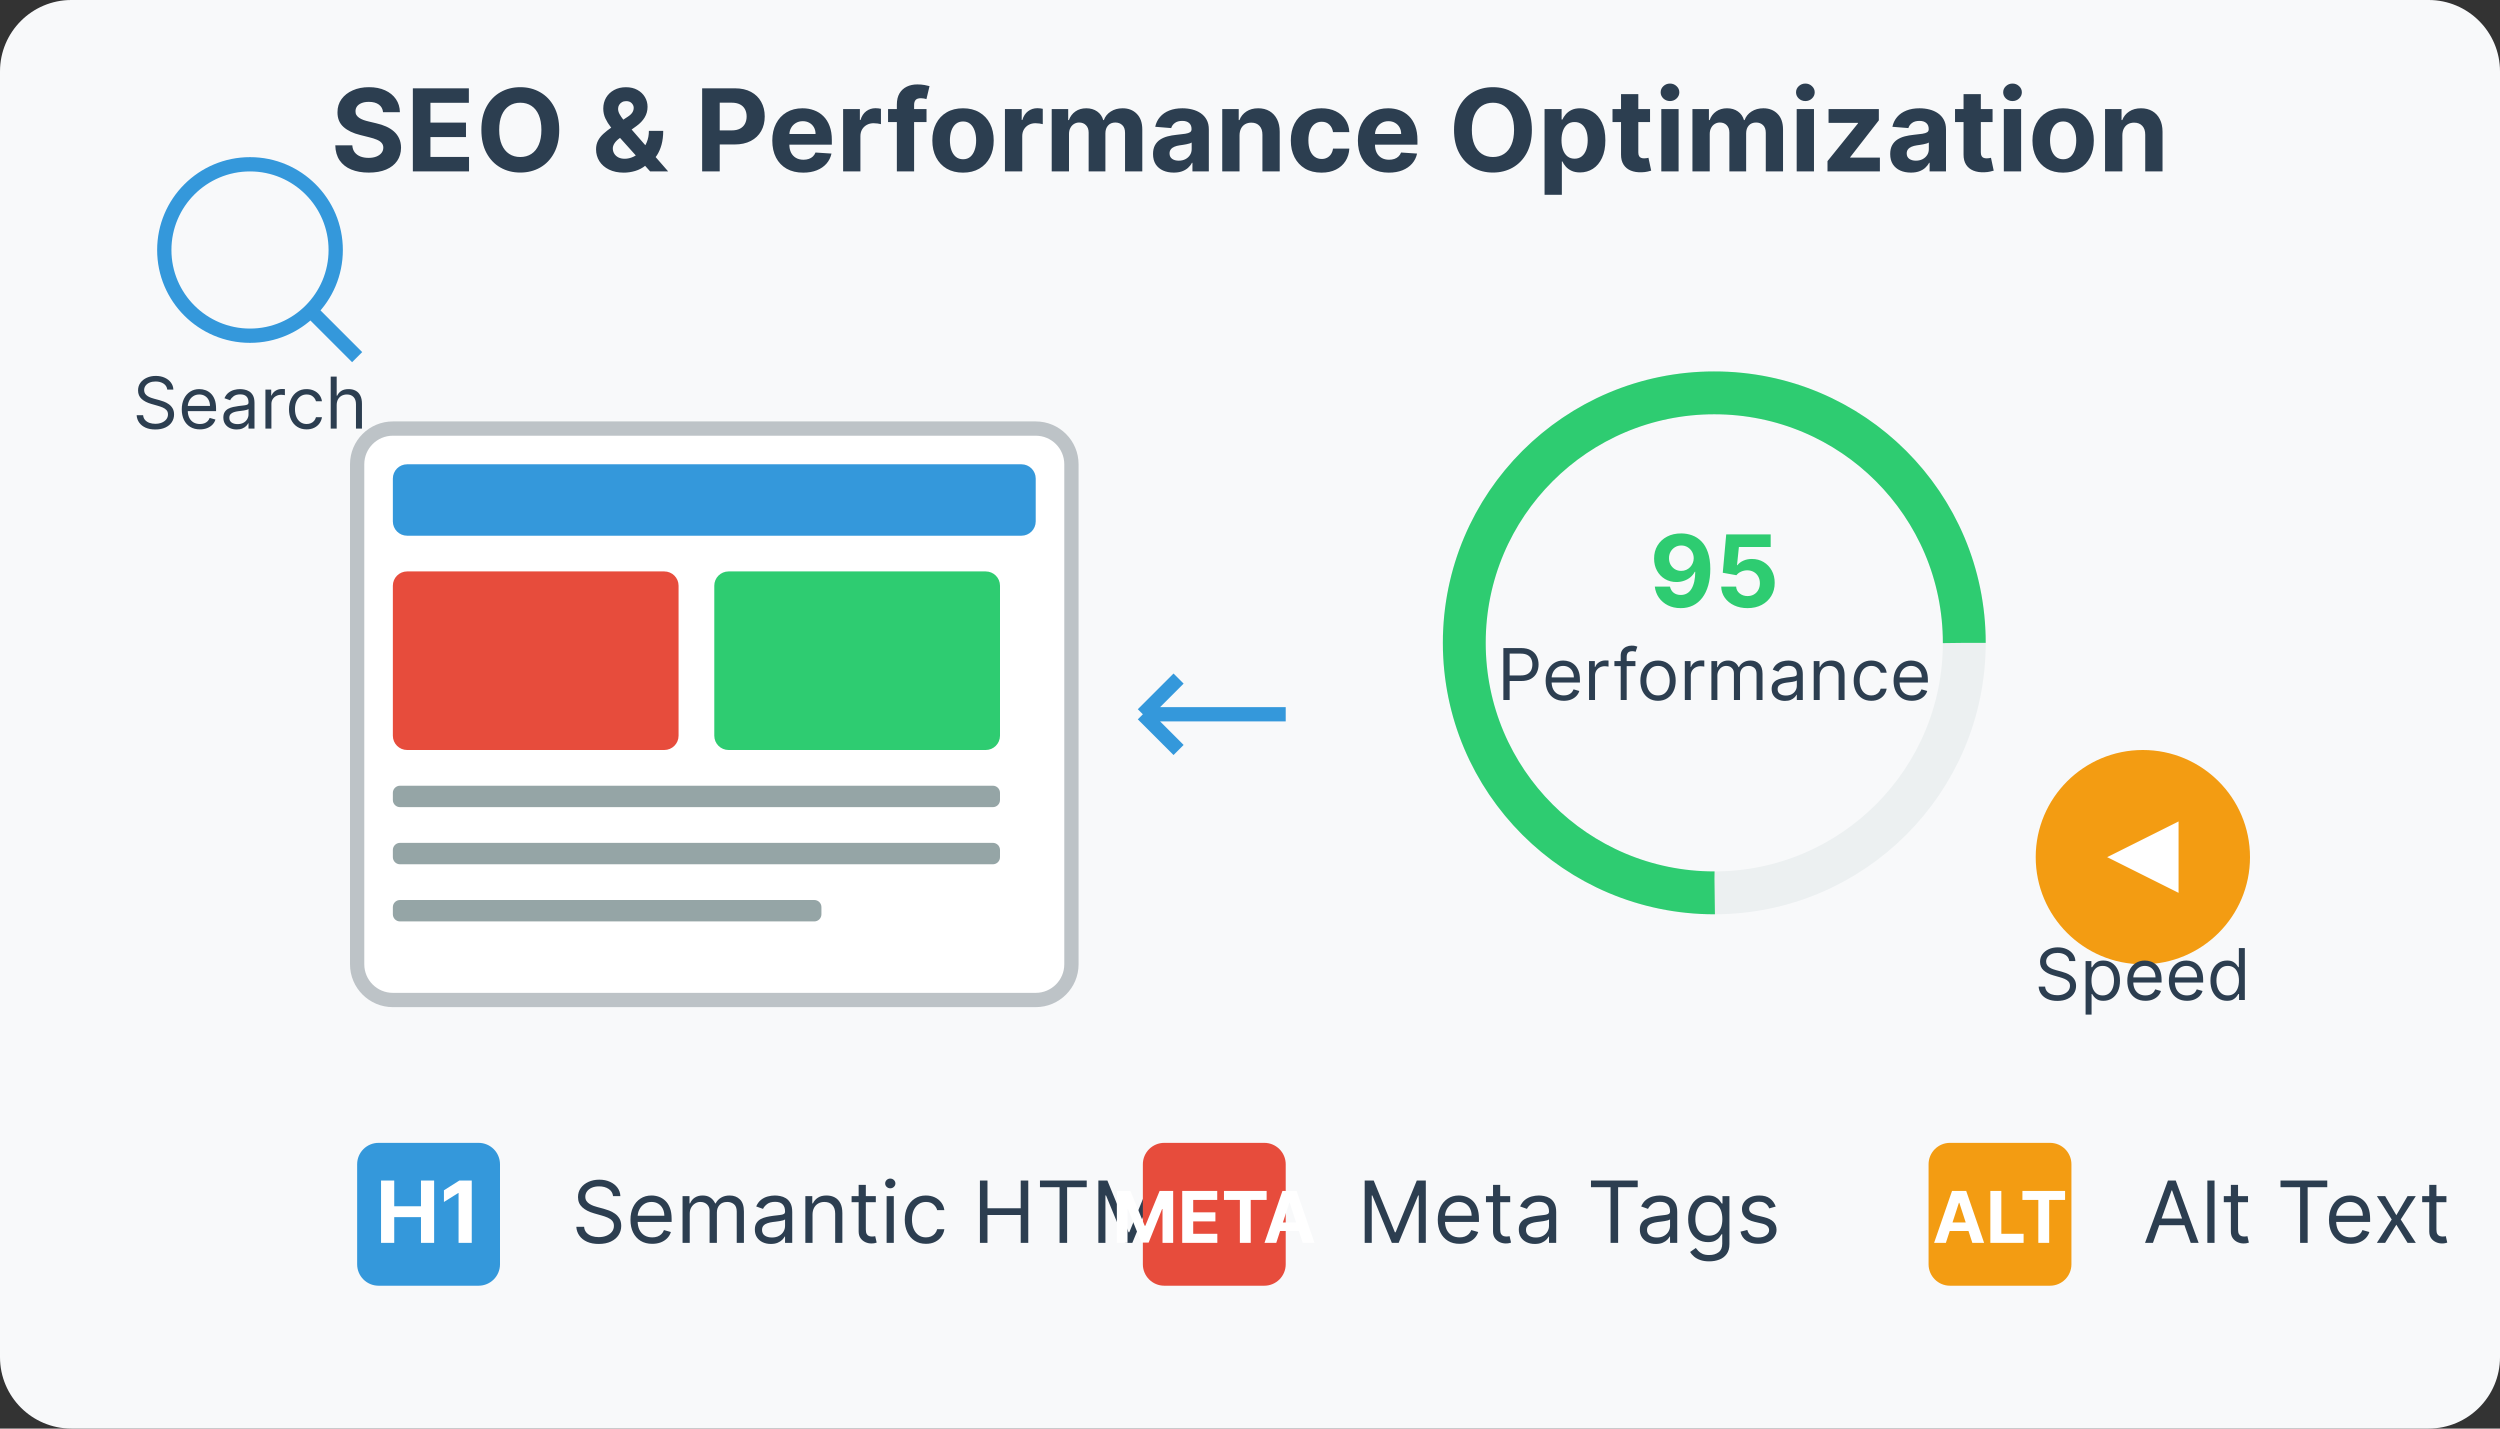 <svg width="350" height="200" viewBox="0 0 350 200" fill="none" xmlns="http://www.w3.org/2000/svg">
<rect x="0" y="0" width="350" height="200" fill="#333333" stroke="none"/>
<g clip-path="url(#clip0_25_195)">
<path d="M340 0H10C4.477 0 0 4.477 0 10V190C0 195.523 4.477 200 10 200H340C345.523 200 350 195.523 350 190V10C350 4.477 345.523 0 340 0Z" fill="#F8F9FA"/>
<path d="M145 60H55C52.239 60 50 62.239 50 65V135C50 137.761 52.239 140 55 140H145C147.761 140 150 137.761 150 135V65C150 62.239 147.761 60 145 60Z" fill="white" stroke="#BDC3C7" stroke-width="2"/>
<path d="M143 65H57C55.895 65 55 65.895 55 67V73C55 74.105 55.895 75 57 75H143C144.105 75 145 74.105 145 73V67C145 65.895 144.105 65 143 65Z" fill="#3498DB"/>
<path d="M93 80H57C55.895 80 55 80.895 55 82V103C55 104.105 55.895 105 57 105H93C94.105 105 95 104.105 95 103V82C95 80.895 94.105 80 93 80Z" fill="#E74C3C"/>
<path d="M138 80H102C100.895 80 100 80.895 100 82V103C100 104.105 100.895 105 102 105H138C139.105 105 140 104.105 140 103V82C140 80.895 139.105 80 138 80Z" fill="#2ECC71"/>
<path d="M139 110H56C55.448 110 55 110.448 55 111V112C55 112.552 55.448 113 56 113H139C139.552 113 140 112.552 140 112V111C140 110.448 139.552 110 139 110Z" fill="#95A5A6"/>
<path d="M139 118H56C55.448 118 55 118.448 55 119V120C55 120.552 55.448 121 56 121H139C139.552 121 140 120.552 140 120V119C140 118.448 139.552 118 139 118Z" fill="#95A5A6"/>
<path d="M114 126H56C55.448 126 55 126.448 55 127V128C55 128.552 55.448 129 56 129H114C114.552 129 115 128.552 115 128V127C115 126.448 114.552 126 114 126Z" fill="#95A5A6"/>
<path d="M240 125C259.33 125 275 109.33 275 90C275 70.67 259.33 55 240 55C220.67 55 205 70.67 205 90C205 109.33 220.67 125 240 125Z" stroke="#ECF0F1" stroke-width="6"/>
<path d="M275 90C275 70.67 259.33 55 240 55C220.67 55 205 70.67 205 90C205 109.33 220.67 125 240 125C259.33 125 275 109.33 275 90Z" stroke="#2ECC71" stroke-width="6" stroke-dasharray="165 165"/>
<path d="M235.376 74.679C235.9 74.679 236.404 74.767 236.888 74.942C237.375 75.118 237.809 75.398 238.19 75.783C238.575 76.167 238.878 76.678 239.1 77.314C239.326 77.947 239.44 78.724 239.443 79.646C239.443 80.511 239.345 81.283 239.15 81.962C238.958 82.638 238.681 83.213 238.32 83.688C237.958 84.162 237.522 84.523 237.012 84.771C236.502 85.017 235.932 85.139 235.302 85.139C234.622 85.139 234.022 85.008 233.502 84.746C232.982 84.481 232.563 84.122 232.244 83.668C231.929 83.21 231.739 82.697 231.673 82.126H233.795C233.878 82.498 234.052 82.786 234.317 82.992C234.583 83.194 234.911 83.295 235.302 83.295C235.965 83.295 236.469 83.006 236.813 82.43C237.158 81.85 237.332 81.056 237.335 80.048H237.266C237.113 80.347 236.908 80.603 236.649 80.819C236.391 81.031 236.094 81.195 235.759 81.311C235.428 81.427 235.075 81.485 234.7 81.485C234.1 81.485 233.565 81.344 233.094 81.062C232.624 80.781 232.253 80.393 231.981 79.899C231.709 79.405 231.573 78.842 231.573 78.209C231.57 77.526 231.727 76.918 232.045 76.384C232.364 75.851 232.808 75.433 233.378 75.131C233.951 74.826 234.617 74.676 235.376 74.679ZM235.391 76.369C235.057 76.369 234.758 76.449 234.496 76.608C234.238 76.767 234.032 76.981 233.88 77.249C233.731 77.518 233.658 77.818 233.661 78.149C233.661 78.484 233.734 78.785 233.88 79.054C234.029 79.319 234.231 79.531 234.487 79.69C234.745 79.846 235.04 79.924 235.371 79.924C235.62 79.924 235.85 79.878 236.062 79.785C236.275 79.692 236.459 79.564 236.614 79.402C236.773 79.236 236.898 79.046 236.987 78.83C237.077 78.615 237.121 78.386 237.121 78.144C237.118 77.823 237.042 77.528 236.893 77.259C236.744 76.991 236.538 76.775 236.276 76.613C236.014 76.451 235.719 76.369 235.391 76.369ZM244.653 85.139C243.951 85.139 243.324 85.01 242.774 84.751C242.227 84.493 241.793 84.137 241.472 83.683C241.15 83.228 240.983 82.708 240.969 82.121H243.058C243.081 82.516 243.246 82.836 243.555 83.081C243.863 83.326 244.229 83.449 244.653 83.449C244.991 83.449 245.29 83.374 245.548 83.225C245.81 83.073 246.014 82.862 246.16 82.594C246.309 82.322 246.384 82.01 246.384 81.659C246.384 81.301 246.307 80.986 246.155 80.715C246.006 80.443 245.799 80.231 245.533 80.078C245.268 79.926 244.965 79.848 244.624 79.844C244.325 79.844 244.035 79.906 243.754 80.028C243.475 80.151 243.258 80.318 243.102 80.531L241.188 80.188L241.67 74.818H247.895V76.578H243.445L243.182 79.129H243.241C243.42 78.877 243.691 78.668 244.052 78.502C244.413 78.336 244.817 78.254 245.265 78.254C245.878 78.254 246.425 78.398 246.906 78.686C247.386 78.974 247.766 79.371 248.044 79.874C248.322 80.375 248.46 80.951 248.457 81.604C248.46 82.29 248.301 82.9 247.979 83.434C247.661 83.964 247.215 84.382 246.642 84.687C246.072 84.988 245.409 85.139 244.653 85.139Z" fill="#2ECC71"/>
<path d="M210.471 98V90.727H212.928C213.498 90.727 213.965 90.83 214.327 91.036C214.692 91.24 214.962 91.516 215.137 91.864C215.312 92.212 215.4 92.6 215.4 93.028C215.4 93.457 215.312 93.846 215.137 94.197C214.964 94.547 214.696 94.826 214.334 95.035C213.972 95.241 213.508 95.344 212.942 95.344H211.181V94.562H212.914C213.304 94.562 213.618 94.495 213.855 94.36C214.092 94.225 214.263 94.043 214.37 93.813C214.479 93.581 214.533 93.32 214.533 93.028C214.533 92.737 214.479 92.477 214.37 92.247C214.263 92.017 214.09 91.838 213.851 91.707C213.612 91.575 213.295 91.508 212.9 91.508H211.351V98H210.471ZM218.933 98.114C218.407 98.114 217.954 97.998 217.573 97.766C217.194 97.531 216.902 97.204 216.696 96.785C216.492 96.364 216.39 95.874 216.39 95.315C216.39 94.757 216.492 94.264 216.696 93.838C216.902 93.41 217.188 93.076 217.555 92.837C217.924 92.595 218.355 92.474 218.848 92.474C219.132 92.474 219.412 92.522 219.689 92.617C219.966 92.711 220.218 92.865 220.446 93.078C220.673 93.289 220.854 93.568 220.989 93.916C221.124 94.264 221.191 94.693 221.191 95.202V95.557H216.987V94.832H220.339C220.339 94.525 220.278 94.25 220.154 94.008C220.034 93.767 219.861 93.576 219.636 93.437C219.413 93.297 219.151 93.227 218.848 93.227C218.514 93.227 218.225 93.31 217.981 93.476C217.74 93.639 217.554 93.852 217.424 94.115C217.293 94.378 217.228 94.66 217.228 94.96V95.443C217.228 95.855 217.299 96.204 217.441 96.491C217.586 96.775 217.786 96.992 218.042 97.141C218.297 97.287 218.594 97.361 218.933 97.361C219.153 97.361 219.352 97.33 219.529 97.269C219.709 97.204 219.864 97.11 219.995 96.984C220.125 96.856 220.225 96.698 220.297 96.508L221.106 96.736C221.021 97.01 220.878 97.252 220.676 97.46C220.475 97.666 220.227 97.827 219.931 97.943C219.635 98.057 219.302 98.114 218.933 98.114ZM222.466 98V92.546H223.276V93.369H223.333C223.432 93.099 223.612 92.88 223.873 92.712C224.133 92.544 224.426 92.46 224.753 92.46C224.815 92.46 224.892 92.461 224.984 92.464C225.076 92.466 225.146 92.47 225.194 92.474V93.327C225.165 93.32 225.1 93.309 224.998 93.295C224.899 93.278 224.793 93.27 224.682 93.27C224.417 93.27 224.18 93.326 223.972 93.437C223.766 93.546 223.603 93.697 223.482 93.891C223.364 94.083 223.304 94.302 223.304 94.548V98H222.466ZM228.958 92.546V93.256H226.017V92.546H228.958ZM226.898 98V91.793C226.898 91.48 226.971 91.22 227.118 91.011C227.265 90.803 227.456 90.647 227.69 90.543C227.924 90.438 228.172 90.386 228.432 90.386C228.638 90.386 228.806 90.403 228.936 90.436C229.067 90.469 229.164 90.5 229.228 90.528L228.986 91.253C228.944 91.239 228.884 91.221 228.809 91.2C228.735 91.178 228.638 91.168 228.517 91.168C228.24 91.168 228.04 91.237 227.917 91.377C227.797 91.517 227.736 91.722 227.736 91.992V98H226.898ZM232.124 98.114C231.631 98.114 231.199 97.996 230.827 97.762C230.458 97.528 230.169 97.2 229.961 96.778C229.755 96.357 229.652 95.865 229.652 95.301C229.652 94.733 229.755 94.237 229.961 93.813C230.169 93.389 230.458 93.06 230.827 92.826C231.199 92.592 231.631 92.474 232.124 92.474C232.616 92.474 233.047 92.592 233.416 92.826C233.788 93.06 234.077 93.389 234.283 93.813C234.491 94.237 234.595 94.733 234.595 95.301C234.595 95.865 234.491 96.357 234.283 96.778C234.077 97.2 233.788 97.528 233.416 97.762C233.047 97.996 232.616 98.114 232.124 98.114ZM232.124 97.361C232.498 97.361 232.805 97.265 233.047 97.073C233.288 96.881 233.467 96.629 233.583 96.317C233.699 96.004 233.757 95.666 233.757 95.301C233.757 94.937 233.699 94.597 233.583 94.282C233.467 93.967 233.288 93.713 233.047 93.519C232.805 93.324 232.498 93.227 232.124 93.227C231.75 93.227 231.442 93.324 231.2 93.519C230.959 93.713 230.78 93.967 230.664 94.282C230.548 94.597 230.49 94.937 230.49 95.301C230.49 95.666 230.548 96.004 230.664 96.317C230.78 96.629 230.959 96.881 231.2 97.073C231.442 97.265 231.75 97.361 232.124 97.361ZM235.874 98V92.546H236.684V93.369H236.741C236.84 93.099 237.02 92.88 237.281 92.712C237.541 92.544 237.835 92.46 238.161 92.46C238.223 92.46 238.3 92.461 238.392 92.464C238.485 92.466 238.554 92.47 238.602 92.474V93.327C238.573 93.32 238.508 93.309 238.406 93.295C238.307 93.278 238.202 93.27 238.09 93.27C237.825 93.27 237.588 93.326 237.38 93.437C237.174 93.546 237.011 93.697 236.89 93.891C236.772 94.083 236.713 94.302 236.713 94.548V98H235.874ZM239.595 98V92.546H240.405V93.398H240.476C240.589 93.106 240.773 92.88 241.026 92.719C241.28 92.556 241.584 92.474 241.939 92.474C242.299 92.474 242.598 92.556 242.837 92.719C243.079 92.88 243.267 93.106 243.402 93.398H243.459C243.598 93.116 243.808 92.892 244.087 92.727C244.367 92.558 244.702 92.474 245.092 92.474C245.58 92.474 245.979 92.627 246.289 92.933C246.599 93.236 246.754 93.708 246.754 94.349V98H245.916V94.349C245.916 93.947 245.806 93.659 245.586 93.487C245.366 93.314 245.107 93.227 244.808 93.227C244.425 93.227 244.128 93.343 243.917 93.575C243.706 93.805 243.601 94.096 243.601 94.449V98H242.749V94.264C242.749 93.954 242.648 93.704 242.447 93.515C242.246 93.323 241.986 93.227 241.669 93.227C241.451 93.227 241.248 93.285 241.058 93.401C240.871 93.517 240.72 93.678 240.604 93.884C240.49 94.088 240.433 94.323 240.433 94.591V98H239.595ZM249.892 98.128C249.546 98.128 249.232 98.063 248.951 97.933C248.669 97.8 248.445 97.609 248.279 97.361C248.114 97.11 248.031 96.807 248.031 96.452C248.031 96.139 248.092 95.886 248.216 95.692C248.339 95.495 248.503 95.341 248.709 95.23C248.915 95.119 249.142 95.036 249.391 94.981C249.642 94.925 249.894 94.88 250.147 94.847C250.479 94.804 250.748 94.772 250.953 94.751C251.162 94.727 251.313 94.688 251.408 94.633C251.505 94.579 251.554 94.484 251.554 94.349V94.321C251.554 93.971 251.458 93.698 251.266 93.504C251.077 93.31 250.789 93.213 250.403 93.213C250.003 93.213 249.689 93.301 249.462 93.476C249.235 93.651 249.075 93.838 248.983 94.037L248.187 93.753C248.329 93.421 248.519 93.163 248.755 92.979C248.994 92.792 249.255 92.662 249.537 92.588C249.821 92.512 250.1 92.474 250.375 92.474C250.55 92.474 250.751 92.496 250.978 92.538C251.208 92.579 251.429 92.663 251.642 92.79C251.858 92.918 252.037 93.111 252.179 93.369C252.321 93.627 252.392 93.973 252.392 94.406V98H251.554V97.261H251.511C251.454 97.38 251.359 97.506 251.227 97.641C251.094 97.776 250.918 97.891 250.698 97.986C250.478 98.081 250.209 98.128 249.892 98.128ZM250.02 97.375C250.351 97.375 250.63 97.31 250.858 97.18C251.087 97.049 251.26 96.881 251.376 96.675C251.494 96.469 251.554 96.253 251.554 96.026V95.258C251.518 95.301 251.44 95.34 251.319 95.376C251.201 95.409 251.064 95.438 250.907 95.465C250.753 95.488 250.603 95.51 250.456 95.528C250.312 95.545 250.195 95.559 250.105 95.571C249.887 95.599 249.683 95.646 249.494 95.71C249.307 95.771 249.155 95.865 249.039 95.99C248.926 96.113 248.869 96.281 248.869 96.494C248.869 96.785 248.977 97.006 249.192 97.155C249.41 97.302 249.686 97.375 250.02 97.375ZM254.759 94.719V98H253.921V92.546H254.731V93.398H254.802C254.93 93.121 255.124 92.898 255.384 92.73C255.645 92.56 255.981 92.474 256.393 92.474C256.762 92.474 257.085 92.55 257.362 92.702C257.639 92.851 257.855 93.078 258.009 93.383C258.163 93.687 258.24 94.07 258.24 94.534V98H257.401V94.591C257.401 94.162 257.29 93.829 257.068 93.59C256.845 93.348 256.54 93.227 256.151 93.227C255.884 93.227 255.645 93.285 255.434 93.401C255.226 93.517 255.061 93.687 254.941 93.909C254.82 94.132 254.759 94.401 254.759 94.719ZM261.987 98.114C261.475 98.114 261.035 97.993 260.666 97.751C260.297 97.51 260.012 97.177 259.814 96.754C259.615 96.33 259.515 95.846 259.515 95.301C259.515 94.747 259.617 94.258 259.821 93.835C260.027 93.408 260.313 93.076 260.68 92.837C261.049 92.595 261.48 92.474 261.973 92.474C262.356 92.474 262.702 92.546 263.01 92.688C263.317 92.829 263.569 93.028 263.766 93.284C263.962 93.54 264.084 93.838 264.132 94.179H263.294C263.23 93.93 263.088 93.71 262.868 93.519C262.65 93.324 262.356 93.227 261.987 93.227C261.66 93.227 261.374 93.312 261.127 93.483C260.884 93.651 260.693 93.889 260.556 94.197C260.421 94.502 260.353 94.861 260.353 95.273C260.353 95.694 260.42 96.061 260.552 96.374C260.687 96.686 260.877 96.929 261.12 97.102C261.367 97.274 261.655 97.361 261.987 97.361C262.205 97.361 262.402 97.323 262.58 97.247C262.757 97.171 262.908 97.062 263.031 96.921C263.154 96.778 263.242 96.608 263.294 96.409H264.132C264.084 96.731 263.967 97.021 263.78 97.279C263.596 97.535 263.35 97.738 263.045 97.89C262.742 98.039 262.389 98.114 261.987 98.114ZM267.644 98.114C267.118 98.114 266.665 97.998 266.284 97.766C265.905 97.531 265.613 97.204 265.407 96.785C265.203 96.364 265.101 95.874 265.101 95.315C265.101 94.757 265.203 94.264 265.407 93.838C265.613 93.41 265.899 93.076 266.266 92.837C266.635 92.595 267.066 92.474 267.559 92.474C267.843 92.474 268.123 92.522 268.4 92.617C268.677 92.711 268.929 92.865 269.157 93.078C269.384 93.289 269.565 93.568 269.7 93.916C269.835 94.264 269.902 94.693 269.902 95.202V95.557H265.698V94.832H269.05C269.05 94.525 268.989 94.25 268.865 94.008C268.745 93.767 268.572 93.576 268.347 93.437C268.124 93.297 267.862 93.227 267.559 93.227C267.225 93.227 266.936 93.31 266.692 93.476C266.451 93.639 266.265 93.852 266.135 94.115C266.004 94.378 265.939 94.66 265.939 94.96V95.443C265.939 95.855 266.01 96.204 266.152 96.491C266.297 96.775 266.497 96.992 266.752 97.141C267.008 97.287 267.305 97.361 267.644 97.361C267.864 97.361 268.063 97.33 268.24 97.269C268.42 97.204 268.575 97.11 268.706 96.984C268.836 96.856 268.936 96.698 269.007 96.508L269.817 96.736C269.732 97.01 269.589 97.252 269.387 97.46C269.186 97.666 268.938 97.827 268.642 97.943C268.346 98.057 268.013 98.114 267.644 98.114Z" fill="#2C3E50"/>
<path d="M67 160H53C51.343 160 50 161.343 50 163V177C50 178.657 51.343 180 53 180H67C68.657 180 70 178.657 70 177V163C70 161.343 68.657 160 67 160Z" fill="#3498DB"/>
<path d="M53.346 174V165.273H55.192V168.874H58.937V165.273H60.778V174H58.937V170.395H55.192V174H53.346ZM66.045 165.273V174H64.2V167.024H64.149L62.15 168.277V166.641L64.311 165.273H66.045Z" fill="white"/>
<path d="M85.829 167.455C85.778 167.023 85.571 166.688 85.207 166.449C84.844 166.21 84.398 166.091 83.869 166.091C83.483 166.091 83.145 166.153 82.855 166.278C82.568 166.403 82.344 166.575 82.182 166.794C82.023 167.013 81.943 167.261 81.943 167.54C81.943 167.773 81.999 167.973 82.109 168.141C82.223 168.305 82.368 168.443 82.544 168.554C82.72 168.662 82.905 168.751 83.098 168.822C83.291 168.891 83.469 168.946 83.631 168.989L84.517 169.227C84.744 169.287 84.997 169.369 85.276 169.474C85.557 169.58 85.825 169.723 86.081 169.905C86.34 170.084 86.553 170.314 86.72 170.595C86.888 170.876 86.972 171.222 86.972 171.631C86.972 172.102 86.848 172.528 86.601 172.909C86.356 173.29 85.999 173.592 85.527 173.817C85.058 174.041 84.489 174.153 83.818 174.153C83.193 174.153 82.652 174.053 82.195 173.851C81.74 173.649 81.382 173.368 81.121 173.007C80.862 172.646 80.716 172.227 80.682 171.75H81.773C81.801 172.08 81.912 172.352 82.105 172.568C82.301 172.781 82.548 172.94 82.847 173.045C83.148 173.148 83.472 173.199 83.818 173.199C84.222 173.199 84.584 173.134 84.905 173.003C85.226 172.869 85.48 172.685 85.668 172.449C85.855 172.21 85.949 171.932 85.949 171.614C85.949 171.324 85.868 171.088 85.706 170.906C85.544 170.724 85.331 170.577 85.067 170.463C84.803 170.349 84.517 170.25 84.21 170.165L83.136 169.858C82.454 169.662 81.915 169.382 81.517 169.018C81.119 168.655 80.921 168.179 80.921 167.591C80.921 167.102 81.053 166.676 81.317 166.312C81.584 165.946 81.942 165.662 82.391 165.46C82.842 165.256 83.347 165.153 83.903 165.153C84.466 165.153 84.966 165.254 85.403 165.456C85.841 165.655 86.188 165.928 86.443 166.274C86.702 166.621 86.838 167.014 86.852 167.455H85.829ZM91.317 174.136C90.686 174.136 90.142 173.997 89.685 173.719C89.231 173.438 88.88 173.045 88.632 172.543C88.388 172.037 88.266 171.449 88.266 170.778C88.266 170.108 88.388 169.517 88.632 169.006C88.88 168.491 89.223 168.091 89.664 167.804C90.107 167.514 90.624 167.369 91.215 167.369C91.556 167.369 91.892 167.426 92.225 167.54C92.557 167.653 92.86 167.838 93.132 168.094C93.405 168.347 93.623 168.682 93.784 169.099C93.946 169.517 94.027 170.031 94.027 170.642V171.068H88.982V170.199H93.005C93.005 169.83 92.931 169.5 92.783 169.21C92.638 168.92 92.431 168.692 92.161 168.524C91.894 168.357 91.579 168.273 91.215 168.273C90.814 168.273 90.468 168.372 90.175 168.571C89.885 168.767 89.662 169.023 89.506 169.338C89.35 169.653 89.272 169.991 89.272 170.352V170.932C89.272 171.426 89.357 171.845 89.527 172.189C89.701 172.53 89.941 172.79 90.248 172.969C90.554 173.145 90.911 173.233 91.317 173.233C91.581 173.233 91.82 173.196 92.033 173.122C92.249 173.045 92.435 172.932 92.591 172.781C92.748 172.628 92.868 172.437 92.954 172.21L93.925 172.483C93.823 172.812 93.651 173.102 93.409 173.352C93.168 173.599 92.87 173.793 92.515 173.932C92.159 174.068 91.76 174.136 91.317 174.136ZM95.557 174V167.455H96.529V168.477H96.614C96.75 168.128 96.971 167.857 97.275 167.663C97.579 167.467 97.944 167.369 98.37 167.369C98.802 167.369 99.161 167.467 99.448 167.663C99.738 167.857 99.963 168.128 100.125 168.477H100.194C100.361 168.139 100.613 167.871 100.948 167.672C101.283 167.47 101.685 167.369 102.154 167.369C102.739 167.369 103.218 167.553 103.59 167.919C103.962 168.283 104.148 168.849 104.148 169.619V174H103.142V169.619C103.142 169.136 103.01 168.791 102.746 168.584C102.482 168.376 102.171 168.273 101.813 168.273C101.353 168.273 100.996 168.412 100.743 168.69C100.49 168.966 100.364 169.315 100.364 169.739V174H99.341V169.517C99.341 169.145 99.221 168.845 98.979 168.618C98.738 168.388 98.427 168.273 98.046 168.273C97.784 168.273 97.54 168.342 97.313 168.482C97.088 168.621 96.907 168.814 96.767 169.061C96.631 169.305 96.563 169.588 96.563 169.909V174H95.557ZM107.913 174.153C107.498 174.153 107.122 174.075 106.784 173.919C106.446 173.76 106.177 173.531 105.978 173.233C105.779 172.932 105.68 172.568 105.68 172.142C105.68 171.767 105.754 171.463 105.902 171.23C106.049 170.994 106.247 170.81 106.494 170.676C106.741 170.543 107.014 170.443 107.312 170.378C107.613 170.31 107.916 170.256 108.22 170.216C108.618 170.165 108.94 170.126 109.187 170.101C109.437 170.072 109.619 170.026 109.733 169.96C109.849 169.895 109.907 169.781 109.907 169.619V169.585C109.907 169.165 109.792 168.838 109.562 168.605C109.335 168.372 108.99 168.256 108.527 168.256C108.047 168.256 107.67 168.361 107.397 168.571C107.125 168.781 106.933 169.006 106.822 169.244L105.868 168.903C106.038 168.506 106.265 168.196 106.549 167.974C106.836 167.75 107.149 167.594 107.487 167.506C107.828 167.415 108.163 167.369 108.493 167.369C108.703 167.369 108.944 167.395 109.217 167.446C109.493 167.494 109.758 167.595 110.014 167.749C110.272 167.902 110.487 168.134 110.657 168.443C110.828 168.753 110.913 169.168 110.913 169.688V174H109.907V173.114H109.856C109.788 173.256 109.674 173.408 109.515 173.57C109.356 173.732 109.145 173.869 108.88 173.983C108.616 174.097 108.294 174.153 107.913 174.153ZM108.066 173.25C108.464 173.25 108.799 173.172 109.072 173.016C109.348 172.859 109.555 172.658 109.694 172.411C109.836 172.163 109.907 171.903 109.907 171.631V170.71C109.865 170.761 109.771 170.808 109.626 170.851C109.484 170.891 109.319 170.926 109.132 170.957C108.947 170.986 108.767 171.011 108.591 171.034C108.417 171.054 108.277 171.071 108.169 171.085C107.907 171.119 107.663 171.175 107.436 171.251C107.211 171.325 107.029 171.437 106.89 171.588C106.754 171.736 106.686 171.937 106.686 172.193C106.686 172.543 106.815 172.807 107.074 172.986C107.335 173.162 107.666 173.25 108.066 173.25ZM113.754 170.062V174H112.749V167.455H113.72V168.477H113.805C113.959 168.145 114.192 167.878 114.504 167.676C114.817 167.472 115.22 167.369 115.714 167.369C116.158 167.369 116.545 167.46 116.878 167.642C117.21 167.821 117.469 168.094 117.653 168.46C117.838 168.824 117.93 169.284 117.93 169.841V174H116.925V169.909C116.925 169.395 116.791 168.994 116.524 168.707C116.257 168.418 115.891 168.273 115.425 168.273C115.104 168.273 114.817 168.342 114.564 168.482C114.314 168.621 114.116 168.824 113.972 169.091C113.827 169.358 113.754 169.682 113.754 170.062ZM122.615 167.455V168.307H119.223V167.455H122.615ZM120.211 165.886H121.217V172.125C121.217 172.409 121.258 172.622 121.341 172.764C121.426 172.903 121.534 172.997 121.664 173.045C121.798 173.091 121.939 173.114 122.086 173.114C122.197 173.114 122.288 173.108 122.359 173.097C122.43 173.082 122.487 173.071 122.529 173.062L122.734 173.966C122.666 173.991 122.571 174.017 122.449 174.043C122.326 174.071 122.172 174.085 121.984 174.085C121.7 174.085 121.422 174.024 121.149 173.902C120.879 173.78 120.654 173.594 120.475 173.344C120.299 173.094 120.211 172.778 120.211 172.398V165.886ZM124.127 174V167.455H125.133V174H124.127ZM124.639 166.364C124.443 166.364 124.274 166.297 124.132 166.163C123.993 166.03 123.923 165.869 123.923 165.682C123.923 165.494 123.993 165.334 124.132 165.2C124.274 165.067 124.443 165 124.639 165C124.835 165 125.002 165.067 125.142 165.2C125.284 165.334 125.355 165.494 125.355 165.682C125.355 165.869 125.284 166.03 125.142 166.163C125.002 166.297 124.835 166.364 124.639 166.364ZM129.634 174.136C129.021 174.136 128.492 173.991 128.049 173.702C127.606 173.412 127.265 173.013 127.026 172.504C126.788 171.996 126.668 171.415 126.668 170.761C126.668 170.097 126.79 169.51 127.035 169.001C127.282 168.49 127.626 168.091 128.066 167.804C128.509 167.514 129.026 167.369 129.617 167.369C130.077 167.369 130.492 167.455 130.862 167.625C131.231 167.795 131.533 168.034 131.769 168.341C132.005 168.648 132.151 169.006 132.208 169.415H131.202C131.126 169.116 130.955 168.852 130.691 168.622C130.43 168.389 130.077 168.273 129.634 168.273C129.242 168.273 128.898 168.375 128.603 168.58C128.31 168.781 128.082 169.067 127.917 169.436C127.755 169.803 127.674 170.233 127.674 170.727C127.674 171.233 127.754 171.673 127.913 172.048C128.075 172.423 128.302 172.714 128.594 172.922C128.89 173.129 129.237 173.233 129.634 173.233C129.896 173.233 130.133 173.188 130.346 173.097C130.559 173.006 130.739 172.875 130.887 172.705C131.035 172.534 131.14 172.33 131.202 172.091H132.208C132.151 172.477 132.011 172.825 131.786 173.135C131.565 173.442 131.271 173.686 130.904 173.868C130.54 174.047 130.117 174.136 129.634 174.136ZM137.19 174V165.273H138.246V169.159H142.9V165.273H143.957V174H142.9V170.097H138.246V174H137.19ZM145.595 166.21V165.273H152.141V166.21H149.396V174H148.339V166.21H145.595ZM153.772 165.273H155.033L157.999 172.517H158.101L161.067 165.273H162.328V174H161.34V167.369H161.255L158.527 174H157.573L154.846 167.369H154.76V174H153.772V165.273ZM164.447 174V165.273H165.504V173.062H169.561V174H164.447Z" fill="#2C3E50"/>
<path d="M177 160H163C161.343 160 160 161.343 160 163V177C160 178.657 161.343 180 163 180H177C178.657 180 180 178.657 180 177V163C180 161.343 178.657 160 177 160Z" fill="#E74C3C"/>
<path d="M156.36 166.727H158.256L160.259 171.614H160.344L162.347 166.727H164.243V174H162.752V169.266H162.691L160.809 173.964H159.794L157.911 169.249H157.851V174H156.36V166.727ZM165.51 174V166.727H170.411V167.995H167.048V169.728H170.158V170.996H167.048V172.732H170.425V174H165.51ZM171.356 167.995V166.727H177.329V167.995H175.103V174H173.583V167.995H171.356ZM178.678 174H177.03L179.541 166.727H181.522L184.029 174H182.381L180.56 168.389H180.503L178.678 174ZM178.575 171.141H182.467V172.342H178.575V171.141Z" fill="white"/>
<path d="M191.057 165.273H192.318L195.284 172.517H195.386L198.352 165.273H199.614V174H198.625V167.369H198.54L195.812 174H194.858L192.131 167.369H192.045V174H191.057V165.273ZM204.341 174.136C203.71 174.136 203.166 173.997 202.708 173.719C202.254 173.438 201.903 173.045 201.656 172.543C201.412 172.037 201.289 171.449 201.289 170.778C201.289 170.108 201.412 169.517 201.656 169.006C201.903 168.491 202.247 168.091 202.687 167.804C203.13 167.514 203.647 167.369 204.238 167.369C204.579 167.369 204.916 167.426 205.248 167.54C205.581 167.653 205.883 167.838 206.156 168.094C206.429 168.347 206.646 168.682 206.808 169.099C206.97 169.517 207.051 170.031 207.051 170.642V171.068H202.005V170.199H206.028C206.028 169.83 205.954 169.5 205.806 169.21C205.662 168.92 205.454 168.692 205.184 168.524C204.917 168.357 204.602 168.273 204.238 168.273C203.838 168.273 203.491 168.372 203.199 168.571C202.909 168.767 202.686 169.023 202.529 169.338C202.373 169.653 202.295 169.991 202.295 170.352V170.932C202.295 171.426 202.38 171.845 202.551 172.189C202.724 172.53 202.964 172.79 203.271 172.969C203.578 173.145 203.934 173.233 204.341 173.233C204.605 173.233 204.843 173.196 205.056 173.122C205.272 173.045 205.458 172.932 205.615 172.781C205.771 172.628 205.892 172.437 205.977 172.21L206.949 172.483C206.846 172.812 206.674 173.102 206.433 173.352C206.191 173.599 205.893 173.793 205.538 173.932C205.183 174.068 204.784 174.136 204.341 174.136ZM211.427 167.455V168.307H208.035V167.455H211.427ZM209.024 165.886H210.029V172.125C210.029 172.409 210.071 172.622 210.153 172.764C210.238 172.903 210.346 172.997 210.477 173.045C210.61 173.091 210.751 173.114 210.899 173.114C211.01 173.114 211.1 173.108 211.172 173.097C211.243 173.082 211.299 173.071 211.342 173.062L211.547 173.966C211.478 173.991 211.383 174.017 211.261 174.043C211.139 174.071 210.984 174.085 210.797 174.085C210.512 174.085 210.234 174.024 209.961 173.902C209.691 173.78 209.467 173.594 209.288 173.344C209.112 173.094 209.024 172.778 209.024 172.398V165.886ZM214.866 174.153C214.451 174.153 214.075 174.075 213.737 173.919C213.399 173.76 213.13 173.531 212.931 173.233C212.733 172.932 212.633 172.568 212.633 172.142C212.633 171.767 212.707 171.463 212.855 171.23C213.002 170.994 213.2 170.81 213.447 170.676C213.694 170.543 213.967 170.443 214.265 170.378C214.566 170.31 214.869 170.256 215.173 170.216C215.571 170.165 215.893 170.126 216.14 170.101C216.39 170.072 216.572 170.026 216.686 169.96C216.802 169.895 216.86 169.781 216.86 169.619V169.585C216.86 169.165 216.745 168.838 216.515 168.605C216.288 168.372 215.943 168.256 215.48 168.256C215 168.256 214.623 168.361 214.35 168.571C214.078 168.781 213.886 169.006 213.775 169.244L212.821 168.903C212.991 168.506 213.218 168.196 213.502 167.974C213.789 167.75 214.102 167.594 214.44 167.506C214.781 167.415 215.116 167.369 215.446 167.369C215.656 167.369 215.897 167.395 216.17 167.446C216.446 167.494 216.711 167.595 216.967 167.749C217.225 167.902 217.44 168.134 217.61 168.443C217.781 168.753 217.866 169.168 217.866 169.688V174H216.86V173.114H216.809C216.741 173.256 216.627 173.408 216.468 173.57C216.309 173.732 216.098 173.869 215.833 173.983C215.569 174.097 215.247 174.153 214.866 174.153ZM215.02 173.25C215.417 173.25 215.752 173.172 216.025 173.016C216.301 172.859 216.508 172.658 216.647 172.411C216.789 172.163 216.86 171.903 216.86 171.631V170.71C216.818 170.761 216.724 170.808 216.579 170.851C216.437 170.891 216.272 170.926 216.085 170.957C215.9 170.986 215.72 171.011 215.544 171.034C215.37 171.054 215.23 171.071 215.122 171.085C214.86 171.119 214.616 171.175 214.389 171.251C214.164 171.325 213.983 171.437 213.843 171.588C213.707 171.736 213.639 171.937 213.639 172.193C213.639 172.543 213.768 172.807 214.027 172.986C214.288 173.162 214.619 173.25 215.02 173.25ZM222.736 166.21V165.273H229.281V166.21H226.537V174H225.48V166.21H222.736ZM231.811 174.153C231.397 174.153 231.02 174.075 230.682 173.919C230.344 173.76 230.076 173.531 229.877 173.233C229.678 172.932 229.578 172.568 229.578 172.142C229.578 171.767 229.652 171.463 229.8 171.23C229.948 170.994 230.145 170.81 230.392 170.676C230.64 170.543 230.912 170.443 231.211 170.378C231.512 170.31 231.814 170.256 232.118 170.216C232.516 170.165 232.838 170.126 233.086 170.101C233.336 170.072 233.517 170.026 233.631 169.96C233.748 169.895 233.806 169.781 233.806 169.619V169.585C233.806 169.165 233.691 168.838 233.461 168.605C233.233 168.372 232.888 168.256 232.425 168.256C231.945 168.256 231.569 168.361 231.296 168.571C231.023 168.781 230.831 169.006 230.721 169.244L229.766 168.903C229.936 168.506 230.164 168.196 230.448 167.974C230.735 167.75 231.047 167.594 231.385 167.506C231.726 167.415 232.061 167.369 232.391 167.369C232.601 167.369 232.843 167.395 233.115 167.446C233.391 167.494 233.657 167.595 233.912 167.749C234.171 167.902 234.385 168.134 234.556 168.443C234.726 168.753 234.811 169.168 234.811 169.688V174H233.806V173.114H233.755C233.686 173.256 233.573 173.408 233.414 173.57C233.255 173.732 233.043 173.869 232.779 173.983C232.515 174.097 232.192 174.153 231.811 174.153ZM231.965 173.25C232.363 173.25 232.698 173.172 232.971 173.016C233.246 172.859 233.453 172.658 233.593 172.411C233.735 172.163 233.806 171.903 233.806 171.631V170.71C233.763 170.761 233.669 170.808 233.525 170.851C233.382 170.891 233.218 170.926 233.03 170.957C232.846 170.986 232.665 171.011 232.489 171.034C232.316 171.054 232.175 171.071 232.067 171.085C231.806 171.119 231.561 171.175 231.334 171.251C231.11 171.325 230.928 171.437 230.789 171.588C230.652 171.736 230.584 171.937 230.584 172.193C230.584 172.543 230.713 172.807 230.972 172.986C231.233 173.162 231.564 173.25 231.965 173.25ZM239.289 176.591C238.803 176.591 238.386 176.528 238.036 176.403C237.687 176.281 237.396 176.119 237.163 175.918C236.933 175.719 236.749 175.506 236.613 175.278L237.414 174.716C237.505 174.835 237.62 174.972 237.759 175.125C237.898 175.281 238.089 175.416 238.33 175.53C238.575 175.646 238.894 175.705 239.289 175.705C239.817 175.705 240.254 175.577 240.597 175.321C240.941 175.065 241.113 174.665 241.113 174.119V172.79H241.028C240.954 172.909 240.849 173.057 240.712 173.233C240.579 173.406 240.386 173.561 240.133 173.697C239.883 173.831 239.545 173.898 239.119 173.898C238.59 173.898 238.116 173.773 237.695 173.523C237.278 173.273 236.947 172.909 236.702 172.432C236.461 171.955 236.34 171.375 236.34 170.693C236.34 170.023 236.458 169.439 236.694 168.942C236.93 168.442 237.258 168.055 237.678 167.783C238.099 167.507 238.585 167.369 239.136 167.369C239.562 167.369 239.9 167.44 240.15 167.582C240.403 167.722 240.596 167.881 240.729 168.06C240.866 168.236 240.971 168.381 241.045 168.494H241.147V167.455H242.119V174.188C242.119 174.75 241.991 175.207 241.735 175.56C241.482 175.915 241.141 176.175 240.712 176.339C240.286 176.507 239.812 176.591 239.289 176.591ZM239.255 172.994C239.658 172.994 239.999 172.902 240.278 172.717C240.556 172.533 240.768 172.267 240.913 171.92C241.058 171.574 241.13 171.159 241.13 170.676C241.13 170.205 241.059 169.788 240.917 169.428C240.775 169.067 240.565 168.784 240.286 168.58C240.008 168.375 239.664 168.273 239.255 168.273C238.829 168.273 238.474 168.381 238.19 168.597C237.908 168.812 237.697 169.102 237.555 169.466C237.415 169.83 237.346 170.233 237.346 170.676C237.346 171.131 237.417 171.533 237.559 171.882C237.704 172.229 237.917 172.501 238.198 172.7C238.482 172.896 238.835 172.994 239.255 172.994ZM248.596 168.92L247.692 169.176C247.636 169.026 247.552 168.879 247.441 168.737C247.333 168.592 247.185 168.473 246.998 168.379C246.81 168.286 246.57 168.239 246.278 168.239C245.877 168.239 245.543 168.331 245.276 168.516C245.012 168.697 244.88 168.929 244.88 169.21C244.88 169.46 244.971 169.658 245.153 169.803C245.335 169.947 245.619 170.068 246.005 170.165L246.977 170.403C247.562 170.545 247.998 170.763 248.285 171.055C248.572 171.345 248.715 171.719 248.715 172.176C248.715 172.551 248.607 172.886 248.391 173.182C248.178 173.477 247.88 173.71 247.496 173.881C247.113 174.051 246.667 174.136 246.158 174.136C245.491 174.136 244.938 173.991 244.501 173.702C244.063 173.412 243.786 172.989 243.67 172.432L244.624 172.193C244.715 172.545 244.887 172.81 245.14 172.986C245.396 173.162 245.729 173.25 246.141 173.25C246.61 173.25 246.982 173.151 247.258 172.952C247.536 172.75 247.675 172.509 247.675 172.227C247.675 172 247.596 171.81 247.437 171.656C247.278 171.5 247.033 171.384 246.704 171.307L245.613 171.051C245.013 170.909 244.573 170.689 244.292 170.391C244.013 170.089 243.874 169.713 243.874 169.261C243.874 168.892 243.978 168.565 244.185 168.281C244.396 167.997 244.681 167.774 245.042 167.612C245.406 167.45 245.817 167.369 246.278 167.369C246.925 167.369 247.434 167.511 247.803 167.795C248.175 168.08 248.44 168.455 248.596 168.92Z" fill="#2C3E50"/>
<path d="M287 160H273C271.343 160 270 161.343 270 163V177C270 178.657 271.343 180 273 180H287C288.657 180 290 178.657 290 177V163C290 161.343 288.657 160 287 160Z" fill="#F39C12"/>
<path d="M272.423 174H270.775L273.286 166.727H275.267L277.774 174H276.127L274.305 168.389H274.248L272.423 174ZM272.32 171.141H276.212V172.342H272.32V171.141ZM278.65 174V166.727H280.187V172.732H283.305V174H278.65ZM283.138 167.995V166.727H289.111V167.995H286.885V174H285.365V167.995H283.138Z" fill="white"/>
<path d="M301.415 174H300.307L303.511 165.273H304.602L307.807 174H306.699L304.091 166.653H304.023L301.415 174ZM301.824 170.591H306.29V171.528H301.824V170.591ZM310.036 165.273V174H309.03V165.273H310.036ZM314.724 167.455V168.307H311.332V167.455H314.724ZM312.321 165.886H313.326V172.125C313.326 172.409 313.368 172.622 313.45 172.764C313.535 172.903 313.643 172.997 313.774 173.045C313.907 173.091 314.048 173.114 314.196 173.114C314.306 173.114 314.397 173.108 314.468 173.097C314.539 173.082 314.596 173.071 314.639 173.062L314.843 173.966C314.775 173.991 314.68 174.017 314.558 174.043C314.436 174.071 314.281 174.085 314.093 174.085C313.809 174.085 313.531 174.024 313.258 173.902C312.988 173.78 312.764 173.594 312.585 173.344C312.409 173.094 312.321 172.778 312.321 172.398V165.886ZM319.271 166.21V165.273H325.816V166.21H323.072V174H322.015V166.21H319.271ZM329.106 174.136C328.475 174.136 327.931 173.997 327.474 173.719C327.02 173.438 326.669 173.045 326.422 172.543C326.177 172.037 326.055 171.449 326.055 170.778C326.055 170.108 326.177 169.517 326.422 169.006C326.669 168.491 327.012 168.091 327.453 167.804C327.896 167.514 328.413 167.369 329.004 167.369C329.345 167.369 329.681 167.426 330.014 167.54C330.346 167.653 330.649 167.838 330.922 168.094C331.194 168.347 331.412 168.682 331.574 169.099C331.735 169.517 331.816 170.031 331.816 170.642V171.068H326.771V170.199H330.794C330.794 169.83 330.72 169.5 330.572 169.21C330.427 168.92 330.22 168.692 329.95 168.524C329.683 168.357 329.368 168.273 329.004 168.273C328.603 168.273 328.257 168.372 327.964 168.571C327.674 168.767 327.451 169.023 327.295 169.338C327.139 169.653 327.061 169.991 327.061 170.352V170.932C327.061 171.426 327.146 171.845 327.316 172.189C327.49 172.53 327.73 172.79 328.037 172.969C328.343 173.145 328.7 173.233 329.106 173.233C329.37 173.233 329.609 173.196 329.822 173.122C330.038 173.045 330.224 172.932 330.38 172.781C330.537 172.628 330.657 172.437 330.743 172.21L331.714 172.483C331.612 172.812 331.44 173.102 331.199 173.352C330.957 173.599 330.659 173.793 330.304 173.932C329.949 174.068 329.549 174.136 329.106 174.136ZM333.92 167.455L335.489 170.131L337.057 167.455H338.216L336.102 170.727L338.216 174H337.057L335.489 171.46L333.92 174H332.761L334.841 170.727L332.761 167.455H333.92ZM342.498 167.455V168.307H339.105V167.455H342.498ZM340.094 165.886H341.1V172.125C341.1 172.409 341.141 172.622 341.223 172.764C341.309 172.903 341.417 172.997 341.547 173.045C341.681 173.091 341.821 173.114 341.969 173.114C342.08 173.114 342.171 173.108 342.242 173.097C342.313 173.082 342.37 173.071 342.412 173.062L342.617 173.966C342.549 173.991 342.453 174.017 342.331 174.043C342.209 174.071 342.054 174.085 341.867 174.085C341.583 174.085 341.304 174.024 341.032 173.902C340.762 173.78 340.537 173.594 340.358 173.344C340.182 173.094 340.094 172.778 340.094 172.398V165.886Z" fill="#2C3E50"/>
<path d="M180 100H160M160 100L165 95M160 100L165 105" stroke="#3498DB" stroke-width="2"/>
<path d="M53.629 15.71C53.583 15.252 53.388 14.896 53.043 14.642C52.699 14.388 52.231 14.261 51.64 14.261C51.238 14.261 50.899 14.318 50.623 14.432C50.346 14.542 50.134 14.695 49.986 14.892C49.843 15.089 49.771 15.312 49.771 15.562C49.763 15.771 49.807 15.953 49.901 16.108C50 16.263 50.134 16.398 50.305 16.511C50.475 16.621 50.672 16.718 50.896 16.801C51.119 16.881 51.358 16.949 51.611 17.006L52.657 17.256C53.164 17.369 53.63 17.521 54.055 17.71C54.479 17.9 54.846 18.133 55.157 18.409C55.468 18.686 55.708 19.011 55.879 19.386C56.053 19.761 56.142 20.191 56.146 20.676C56.142 21.388 55.96 22.006 55.6 22.528C55.244 23.047 54.729 23.451 54.055 23.739C53.384 24.023 52.575 24.165 51.629 24.165C50.689 24.165 49.871 24.021 49.174 23.733C48.481 23.445 47.939 23.019 47.549 22.454C47.163 21.886 46.96 21.184 46.941 20.347H49.322C49.348 20.737 49.46 21.062 49.657 21.324C49.858 21.581 50.125 21.776 50.458 21.909C50.795 22.038 51.176 22.102 51.6 22.102C52.017 22.102 52.379 22.042 52.685 21.921C52.996 21.799 53.236 21.631 53.407 21.415C53.577 21.199 53.663 20.951 53.663 20.671C53.663 20.409 53.585 20.189 53.43 20.011C53.278 19.833 53.055 19.682 52.759 19.557C52.468 19.432 52.11 19.318 51.685 19.216L50.418 18.898C49.437 18.659 48.663 18.286 48.094 17.778C47.526 17.271 47.244 16.587 47.248 15.727C47.244 15.023 47.432 14.407 47.81 13.881C48.193 13.354 48.718 12.943 49.384 12.648C50.051 12.352 50.809 12.204 51.657 12.204C52.521 12.204 53.274 12.352 53.918 12.648C54.566 12.943 55.07 13.354 55.43 13.881C55.789 14.407 55.975 15.017 55.986 15.71H53.629ZM57.8 24V12.364H65.641V14.392H60.261V17.165H65.238V19.193H60.261V21.972H65.664V24H57.8ZM78.29 18.182C78.29 19.451 78.05 20.53 77.569 21.421C77.092 22.311 76.44 22.991 75.614 23.46C74.792 23.926 73.868 24.159 72.842 24.159C71.808 24.159 70.879 23.924 70.058 23.454C69.236 22.985 68.586 22.305 68.109 21.415C67.631 20.525 67.393 19.447 67.393 18.182C67.393 16.913 67.631 15.833 68.109 14.943C68.586 14.053 69.236 13.375 70.058 12.909C70.879 12.439 71.808 12.204 72.842 12.204C73.868 12.204 74.792 12.439 75.614 12.909C76.44 13.375 77.092 14.053 77.569 14.943C78.05 15.833 78.29 16.913 78.29 18.182ZM75.796 18.182C75.796 17.36 75.673 16.667 75.427 16.102C75.184 15.538 74.842 15.11 74.398 14.818C73.955 14.527 73.436 14.381 72.842 14.381C72.247 14.381 71.728 14.527 71.285 14.818C70.842 15.11 70.497 15.538 70.251 16.102C70.008 16.667 69.887 17.36 69.887 18.182C69.887 19.004 70.008 19.697 70.251 20.261C70.497 20.826 70.842 21.254 71.285 21.546C71.728 21.837 72.247 21.983 72.842 21.983C73.436 21.983 73.955 21.837 74.398 21.546C74.842 21.254 75.184 20.826 75.427 20.261C75.673 19.697 75.796 19.004 75.796 18.182ZM87.339 24.171C86.536 24.171 85.843 24.026 85.259 23.739C84.676 23.451 84.227 23.061 83.913 22.568C83.602 22.072 83.447 21.519 83.447 20.909C83.447 20.454 83.538 20.051 83.719 19.699C83.901 19.347 84.155 19.023 84.481 18.727C84.807 18.428 85.185 18.131 85.617 17.835L87.873 16.352C88.165 16.167 88.379 15.972 88.515 15.767C88.651 15.559 88.719 15.333 88.719 15.091C88.719 14.86 88.627 14.646 88.441 14.449C88.255 14.252 87.992 14.155 87.651 14.159C87.424 14.159 87.227 14.21 87.06 14.312C86.894 14.411 86.763 14.542 86.668 14.704C86.577 14.864 86.532 15.042 86.532 15.239C86.532 15.481 86.6 15.727 86.737 15.977C86.873 16.227 87.055 16.492 87.282 16.773C87.509 17.049 87.757 17.349 88.026 17.671L93.543 24H91.021L86.418 18.875C86.115 18.53 85.812 18.171 85.509 17.796C85.21 17.417 84.96 17.015 84.759 16.591C84.558 16.163 84.458 15.699 84.458 15.199C84.458 14.634 84.589 14.127 84.85 13.676C85.115 13.225 85.487 12.869 85.964 12.608C86.441 12.343 86.998 12.21 87.634 12.21C88.255 12.21 88.791 12.337 89.242 12.591C89.697 12.841 90.045 13.174 90.288 13.591C90.534 14.004 90.657 14.458 90.657 14.954C90.657 15.504 90.521 16.002 90.248 16.449C89.979 16.892 89.6 17.29 89.112 17.642L86.737 19.352C86.415 19.587 86.176 19.828 86.021 20.074C85.869 20.316 85.793 20.549 85.793 20.773C85.793 21.049 85.862 21.297 85.998 21.517C86.134 21.737 86.327 21.911 86.577 22.04C86.827 22.165 87.121 22.227 87.458 22.227C87.867 22.227 88.271 22.134 88.668 21.949C89.07 21.759 89.433 21.492 89.759 21.148C90.089 20.799 90.352 20.386 90.549 19.909C90.746 19.432 90.844 18.903 90.844 18.324H92.85C92.85 19.036 92.772 19.678 92.617 20.25C92.462 20.818 92.246 21.314 91.969 21.739C91.693 22.159 91.377 22.504 91.021 22.773C90.907 22.845 90.797 22.913 90.691 22.977C90.585 23.042 90.475 23.11 90.362 23.182C89.93 23.53 89.447 23.782 88.913 23.938C88.382 24.093 87.858 24.171 87.339 24.171ZM98.3 24V12.364H102.891C103.774 12.364 104.526 12.532 105.147 12.869C105.768 13.203 106.242 13.667 106.567 14.261C106.897 14.852 107.062 15.534 107.062 16.307C107.062 17.079 106.895 17.761 106.562 18.352C106.228 18.943 105.746 19.403 105.113 19.733C104.484 20.062 103.723 20.227 102.829 20.227H99.903V18.256H102.431C102.905 18.256 103.295 18.174 103.602 18.011C103.912 17.845 104.143 17.616 104.295 17.324C104.45 17.028 104.528 16.689 104.528 16.307C104.528 15.921 104.45 15.583 104.295 15.296C104.143 15.004 103.912 14.778 103.602 14.619C103.291 14.456 102.897 14.375 102.42 14.375H100.761V24H98.3ZM112.451 24.171C111.553 24.171 110.781 23.989 110.133 23.625C109.489 23.258 108.993 22.739 108.644 22.068C108.296 21.394 108.121 20.597 108.121 19.676C108.121 18.778 108.296 17.991 108.644 17.312C108.993 16.634 109.483 16.106 110.116 15.727C110.752 15.348 111.498 15.159 112.354 15.159C112.93 15.159 113.466 15.252 113.962 15.438C114.462 15.619 114.898 15.894 115.269 16.261C115.644 16.629 115.936 17.091 116.144 17.648C116.353 18.201 116.457 18.849 116.457 19.591V20.256H109.087V18.756H114.178C114.178 18.407 114.103 18.099 113.951 17.829C113.799 17.561 113.589 17.35 113.32 17.199C113.055 17.044 112.746 16.966 112.394 16.966C112.027 16.966 111.701 17.051 111.417 17.222C111.137 17.388 110.917 17.614 110.758 17.898C110.599 18.178 110.517 18.491 110.513 18.835V20.261C110.513 20.693 110.593 21.066 110.752 21.381C110.915 21.695 111.144 21.938 111.44 22.108C111.735 22.278 112.085 22.364 112.491 22.364C112.76 22.364 113.006 22.326 113.229 22.25C113.453 22.174 113.644 22.061 113.803 21.909C113.962 21.758 114.084 21.572 114.167 21.352L116.406 21.5C116.292 22.038 116.059 22.508 115.707 22.909C115.358 23.307 114.907 23.617 114.354 23.841C113.805 24.061 113.171 24.171 112.451 24.171ZM118.036 24V15.273H120.383V16.796H120.474C120.633 16.254 120.9 15.845 121.275 15.568C121.65 15.288 122.082 15.148 122.57 15.148C122.692 15.148 122.822 15.155 122.962 15.171C123.103 15.186 123.226 15.206 123.332 15.233V17.381C123.218 17.347 123.061 17.316 122.86 17.29C122.659 17.263 122.476 17.25 122.309 17.25C121.953 17.25 121.635 17.328 121.354 17.483C121.078 17.634 120.858 17.847 120.695 18.119C120.536 18.392 120.457 18.706 120.457 19.062V24H118.036ZM129.714 15.273V17.091H124.327V15.273H129.714ZM125.56 24V14.642C125.56 14.009 125.683 13.485 125.93 13.068C126.18 12.652 126.521 12.339 126.952 12.131C127.384 11.922 127.875 11.818 128.424 11.818C128.795 11.818 129.134 11.847 129.441 11.903C129.752 11.96 129.983 12.011 130.134 12.057L129.702 13.875C129.608 13.845 129.49 13.816 129.35 13.79C129.214 13.763 129.074 13.75 128.93 13.75C128.574 13.75 128.326 13.833 128.185 14C128.045 14.163 127.975 14.392 127.975 14.688V24H125.56ZM134.823 24.171C133.941 24.171 133.177 23.983 132.533 23.608C131.893 23.229 131.399 22.703 131.05 22.028C130.702 21.35 130.528 20.564 130.528 19.671C130.528 18.769 130.702 17.981 131.05 17.307C131.399 16.629 131.893 16.102 132.533 15.727C133.177 15.348 133.941 15.159 134.823 15.159C135.706 15.159 136.467 15.348 137.107 15.727C137.751 16.102 138.247 16.629 138.596 17.307C138.944 17.981 139.119 18.769 139.119 19.671C139.119 20.564 138.944 21.35 138.596 22.028C138.247 22.703 137.751 23.229 137.107 23.608C136.467 23.983 135.706 24.171 134.823 24.171ZM134.835 22.296C135.236 22.296 135.571 22.182 135.84 21.954C136.109 21.724 136.312 21.409 136.448 21.011C136.588 20.614 136.658 20.161 136.658 19.653C136.658 19.146 136.588 18.693 136.448 18.296C136.312 17.898 136.109 17.583 135.84 17.352C135.571 17.121 135.236 17.006 134.835 17.006C134.429 17.006 134.088 17.121 133.812 17.352C133.539 17.583 133.333 17.898 133.192 18.296C133.056 18.693 132.988 19.146 132.988 19.653C132.988 20.161 133.056 20.614 133.192 21.011C133.333 21.409 133.539 21.724 133.812 21.954C134.088 22.182 134.429 22.296 134.835 22.296ZM140.692 24V15.273H143.039V16.796H143.13C143.289 16.254 143.556 15.845 143.931 15.568C144.306 15.288 144.738 15.148 145.227 15.148C145.348 15.148 145.478 15.155 145.619 15.171C145.759 15.186 145.882 15.206 145.988 15.233V17.381C145.874 17.347 145.717 17.316 145.516 17.29C145.316 17.263 145.132 17.25 144.965 17.25C144.609 17.25 144.291 17.328 144.011 17.483C143.734 17.634 143.514 17.847 143.352 18.119C143.192 18.392 143.113 18.706 143.113 19.062V24H140.692ZM147.239 24V15.273H149.546V16.812H149.648C149.83 16.301 150.133 15.898 150.558 15.602C150.982 15.307 151.489 15.159 152.08 15.159C152.679 15.159 153.188 15.309 153.609 15.608C154.029 15.903 154.309 16.305 154.45 16.812H154.54C154.719 16.312 155.04 15.913 155.506 15.614C155.976 15.311 156.531 15.159 157.171 15.159C157.986 15.159 158.647 15.419 159.154 15.938C159.665 16.453 159.921 17.184 159.921 18.131V24H157.506V18.608C157.506 18.123 157.378 17.759 157.12 17.517C156.862 17.275 156.54 17.153 156.154 17.153C155.715 17.153 155.372 17.294 155.126 17.574C154.879 17.85 154.756 18.216 154.756 18.671V24H152.41V18.557C152.41 18.129 152.287 17.788 152.04 17.534C151.798 17.28 151.478 17.153 151.08 17.153C150.811 17.153 150.569 17.222 150.353 17.358C150.141 17.491 149.972 17.678 149.847 17.921C149.722 18.159 149.66 18.439 149.66 18.761V24H147.239ZM164.322 24.165C163.765 24.165 163.269 24.068 162.833 23.875C162.397 23.678 162.053 23.388 161.799 23.006C161.549 22.619 161.424 22.138 161.424 21.562C161.424 21.078 161.513 20.671 161.691 20.341C161.869 20.011 162.112 19.746 162.418 19.546C162.725 19.345 163.074 19.193 163.464 19.091C163.858 18.989 164.271 18.917 164.702 18.875C165.21 18.822 165.619 18.773 165.93 18.727C166.24 18.678 166.466 18.606 166.606 18.511C166.746 18.417 166.816 18.276 166.816 18.091V18.057C166.816 17.697 166.702 17.419 166.475 17.222C166.252 17.025 165.933 16.926 165.521 16.926C165.085 16.926 164.738 17.023 164.481 17.216C164.223 17.405 164.053 17.644 163.969 17.932L161.731 17.75C161.844 17.22 162.068 16.761 162.401 16.375C162.735 15.985 163.165 15.686 163.691 15.477C164.221 15.265 164.835 15.159 165.532 15.159C166.017 15.159 166.481 15.216 166.924 15.329C167.371 15.443 167.767 15.619 168.112 15.858C168.46 16.097 168.735 16.403 168.935 16.778C169.136 17.15 169.237 17.595 169.237 18.114V24H166.941V22.79H166.873C166.733 23.062 166.545 23.303 166.31 23.511C166.076 23.716 165.793 23.877 165.464 23.994C165.134 24.108 164.754 24.165 164.322 24.165ZM165.015 22.494C165.371 22.494 165.685 22.424 165.958 22.284C166.231 22.14 166.445 21.947 166.6 21.704C166.755 21.462 166.833 21.188 166.833 20.881V19.954C166.757 20.004 166.653 20.049 166.521 20.091C166.392 20.129 166.246 20.165 166.083 20.199C165.92 20.229 165.757 20.258 165.594 20.284C165.432 20.307 165.284 20.328 165.151 20.347C164.867 20.388 164.619 20.454 164.407 20.546C164.195 20.636 164.03 20.759 163.913 20.915C163.795 21.066 163.737 21.256 163.737 21.483C163.737 21.812 163.856 22.064 164.094 22.239C164.337 22.409 164.644 22.494 165.015 22.494ZM173.535 18.954V24H171.114V15.273H173.421V16.812H173.523C173.717 16.305 174.04 15.903 174.495 15.608C174.95 15.309 175.501 15.159 176.148 15.159C176.754 15.159 177.283 15.292 177.734 15.557C178.184 15.822 178.535 16.201 178.785 16.693C179.035 17.182 179.16 17.765 179.16 18.443V24H176.739V18.875C176.743 18.341 176.607 17.924 176.33 17.625C176.054 17.322 175.673 17.171 175.188 17.171C174.862 17.171 174.575 17.241 174.325 17.381C174.078 17.521 173.885 17.725 173.745 17.994C173.609 18.259 173.539 18.579 173.535 18.954ZM185.011 24.171C184.117 24.171 183.348 23.981 182.704 23.602C182.064 23.22 181.571 22.689 181.227 22.011C180.886 21.333 180.715 20.553 180.715 19.671C180.715 18.776 180.888 17.992 181.232 17.318C181.581 16.64 182.075 16.112 182.715 15.733C183.355 15.35 184.117 15.159 184.999 15.159C185.761 15.159 186.427 15.297 186.999 15.574C187.571 15.85 188.024 16.239 188.357 16.739C188.691 17.239 188.874 17.826 188.908 18.5H186.624C186.56 18.064 186.389 17.714 186.113 17.449C185.84 17.18 185.482 17.046 185.039 17.046C184.664 17.046 184.336 17.148 184.056 17.352C183.78 17.553 183.564 17.847 183.408 18.233C183.253 18.619 183.175 19.087 183.175 19.636C183.175 20.193 183.251 20.667 183.403 21.057C183.558 21.447 183.776 21.744 184.056 21.949C184.336 22.153 184.664 22.256 185.039 22.256C185.316 22.256 185.564 22.199 185.783 22.085C186.007 21.972 186.191 21.807 186.335 21.591C186.482 21.371 186.579 21.108 186.624 20.801H188.908C188.871 21.468 188.689 22.055 188.363 22.562C188.041 23.066 187.596 23.46 187.028 23.744C186.46 24.028 185.787 24.171 185.011 24.171ZM194.435 24.171C193.538 24.171 192.765 23.989 192.117 23.625C191.473 23.258 190.977 22.739 190.629 22.068C190.28 21.394 190.106 20.597 190.106 19.676C190.106 18.778 190.28 17.991 190.629 17.312C190.977 16.634 191.468 16.106 192.1 15.727C192.737 15.348 193.483 15.159 194.339 15.159C194.915 15.159 195.451 15.252 195.947 15.438C196.447 15.619 196.882 15.894 197.254 16.261C197.629 16.629 197.92 17.091 198.129 17.648C198.337 18.201 198.441 18.849 198.441 19.591V20.256H191.072V18.756H196.163C196.163 18.407 196.087 18.099 195.935 17.829C195.784 17.561 195.574 17.35 195.305 17.199C195.04 17.044 194.731 16.966 194.379 16.966C194.011 16.966 193.685 17.051 193.401 17.222C193.121 17.388 192.901 17.614 192.742 17.898C192.583 18.178 192.502 18.491 192.498 18.835V20.261C192.498 20.693 192.577 21.066 192.737 21.381C192.899 21.695 193.129 21.938 193.424 22.108C193.719 22.278 194.07 22.364 194.475 22.364C194.744 22.364 194.99 22.326 195.214 22.25C195.437 22.174 195.629 22.061 195.788 21.909C195.947 21.758 196.068 21.572 196.151 21.352L198.39 21.5C198.276 22.038 198.043 22.508 197.691 22.909C197.343 23.307 196.892 23.617 196.339 23.841C195.79 24.061 195.155 24.171 194.435 24.171ZM214.462 18.182C214.462 19.451 214.222 20.53 213.741 21.421C213.263 22.311 212.612 22.991 211.786 23.46C210.964 23.926 210.04 24.159 209.013 24.159C207.979 24.159 207.051 23.924 206.229 23.454C205.407 22.985 204.758 22.305 204.281 21.415C203.803 20.525 203.565 19.447 203.565 18.182C203.565 16.913 203.803 15.833 204.281 14.943C204.758 14.053 205.407 13.375 206.229 12.909C207.051 12.439 207.979 12.204 209.013 12.204C210.04 12.204 210.964 12.439 211.786 12.909C212.612 13.375 213.263 14.053 213.741 14.943C214.222 15.833 214.462 16.913 214.462 18.182ZM211.968 18.182C211.968 17.36 211.845 16.667 211.599 16.102C211.356 15.538 211.013 15.11 210.57 14.818C210.127 14.527 209.608 14.381 209.013 14.381C208.419 14.381 207.9 14.527 207.457 14.818C207.013 15.11 206.669 15.538 206.423 16.102C206.18 16.667 206.059 17.36 206.059 18.182C206.059 19.004 206.18 19.697 206.423 20.261C206.669 20.826 207.013 21.254 207.457 21.546C207.9 21.837 208.419 21.983 209.013 21.983C209.608 21.983 210.127 21.837 210.57 21.546C211.013 21.254 211.356 20.826 211.599 20.261C211.845 19.697 211.968 19.004 211.968 18.182ZM216.239 27.273V15.273H218.626V16.739H218.734C218.84 16.504 218.993 16.265 219.194 16.023C219.398 15.777 219.664 15.572 219.989 15.409C220.319 15.242 220.728 15.159 221.217 15.159C221.853 15.159 222.44 15.326 222.978 15.659C223.516 15.989 223.946 16.487 224.268 17.153C224.59 17.816 224.751 18.648 224.751 19.648C224.751 20.621 224.594 21.443 224.279 22.114C223.969 22.78 223.544 23.286 223.006 23.631C222.472 23.972 221.874 24.142 221.211 24.142C220.741 24.142 220.342 24.064 220.012 23.909C219.686 23.754 219.419 23.559 219.211 23.324C219.003 23.085 218.844 22.845 218.734 22.602H218.66V27.273H216.239ZM218.609 19.636C218.609 20.155 218.681 20.608 218.825 20.994C218.969 21.381 219.177 21.682 219.45 21.898C219.722 22.11 220.054 22.216 220.444 22.216C220.838 22.216 221.171 22.108 221.444 21.892C221.717 21.672 221.923 21.369 222.063 20.983C222.207 20.593 222.279 20.144 222.279 19.636C222.279 19.133 222.209 18.689 222.069 18.307C221.929 17.924 221.722 17.625 221.45 17.409C221.177 17.193 220.842 17.085 220.444 17.085C220.05 17.085 219.717 17.189 219.444 17.398C219.175 17.606 218.969 17.901 218.825 18.284C218.681 18.667 218.609 19.117 218.609 19.636ZM231.006 15.273V17.091H225.751V15.273H231.006ZM226.944 13.182H229.364V21.318C229.364 21.542 229.398 21.716 229.467 21.841C229.535 21.962 229.629 22.047 229.751 22.097C229.876 22.146 230.02 22.171 230.183 22.171C230.296 22.171 230.41 22.161 230.523 22.142C230.637 22.119 230.724 22.102 230.785 22.091L231.165 23.892C231.044 23.93 230.874 23.974 230.654 24.023C230.434 24.076 230.167 24.108 229.853 24.119C229.27 24.142 228.758 24.064 228.319 23.886C227.883 23.708 227.544 23.432 227.302 23.057C227.059 22.682 226.94 22.208 226.944 21.636V13.182ZM232.583 24V15.273H235.004V24H232.583ZM233.799 14.148C233.439 14.148 233.13 14.028 232.873 13.79C232.619 13.547 232.492 13.258 232.492 12.921C232.492 12.587 232.619 12.301 232.873 12.062C233.13 11.82 233.439 11.699 233.799 11.699C234.159 11.699 234.466 11.82 234.719 12.062C234.977 12.301 235.106 12.587 235.106 12.921C235.106 13.258 234.977 13.547 234.719 13.79C234.466 14.028 234.159 14.148 233.799 14.148ZM236.942 24V15.273H239.249V16.812H239.352C239.533 16.301 239.836 15.898 240.261 15.602C240.685 15.307 241.192 15.159 241.783 15.159C242.382 15.159 242.891 15.309 243.312 15.608C243.732 15.903 244.013 16.305 244.153 16.812H244.244C244.422 16.312 244.744 15.913 245.21 15.614C245.679 15.311 246.234 15.159 246.874 15.159C247.689 15.159 248.35 15.419 248.857 15.938C249.369 16.453 249.624 17.184 249.624 18.131V24H247.21V18.608C247.21 18.123 247.081 17.759 246.823 17.517C246.566 17.275 246.244 17.153 245.857 17.153C245.418 17.153 245.075 17.294 244.829 17.574C244.583 17.85 244.46 18.216 244.46 18.671V24H242.113V18.557C242.113 18.129 241.99 17.788 241.744 17.534C241.501 17.28 241.181 17.153 240.783 17.153C240.514 17.153 240.272 17.222 240.056 17.358C239.844 17.491 239.675 17.678 239.55 17.921C239.425 18.159 239.363 18.439 239.363 18.761V24H236.942ZM251.536 24V15.273H253.957V24H251.536ZM252.752 14.148C252.392 14.148 252.084 14.028 251.826 13.79C251.572 13.547 251.445 13.258 251.445 12.921C251.445 12.587 251.572 12.301 251.826 12.062C252.084 11.82 252.392 11.699 252.752 11.699C253.112 11.699 253.419 11.82 253.673 12.062C253.93 12.301 254.059 12.587 254.059 12.921C254.059 13.258 253.93 13.547 253.673 13.79C253.419 14.028 253.112 14.148 252.752 14.148ZM255.85 24V22.557L260.123 17.267V17.204H255.998V15.273H263.038V16.847L259.026 22.006V22.068H263.185V24H255.85ZM267.525 24.165C266.968 24.165 266.472 24.068 266.036 23.875C265.601 23.678 265.256 23.388 265.002 23.006C264.752 22.619 264.627 22.138 264.627 21.562C264.627 21.078 264.716 20.671 264.894 20.341C265.072 20.011 265.315 19.746 265.621 19.546C265.928 19.345 266.277 19.193 266.667 19.091C267.061 18.989 267.474 18.917 267.906 18.875C268.413 18.822 268.822 18.773 269.133 18.727C269.443 18.678 269.669 18.606 269.809 18.511C269.949 18.417 270.019 18.276 270.019 18.091V18.057C270.019 17.697 269.906 17.419 269.678 17.222C269.455 17.025 269.137 16.926 268.724 16.926C268.288 16.926 267.942 17.023 267.684 17.216C267.426 17.405 267.256 17.644 267.173 17.932L264.934 17.75C265.048 17.22 265.271 16.761 265.604 16.375C265.938 15.985 266.368 15.686 266.894 15.477C267.424 15.265 268.038 15.159 268.735 15.159C269.22 15.159 269.684 15.216 270.127 15.329C270.574 15.443 270.97 15.619 271.315 15.858C271.663 16.097 271.938 16.403 272.138 16.778C272.339 17.15 272.44 17.595 272.44 18.114V24H270.144V22.79H270.076C269.936 23.062 269.748 23.303 269.513 23.511C269.279 23.716 268.996 23.877 268.667 23.994C268.337 24.108 267.957 24.165 267.525 24.165ZM268.218 22.494C268.574 22.494 268.888 22.424 269.161 22.284C269.434 22.14 269.648 21.947 269.803 21.704C269.959 21.462 270.036 21.188 270.036 20.881V19.954C269.96 20.004 269.856 20.049 269.724 20.091C269.595 20.129 269.449 20.165 269.286 20.199C269.123 20.229 268.96 20.258 268.798 20.284C268.635 20.307 268.487 20.328 268.354 20.347C268.07 20.388 267.822 20.454 267.61 20.546C267.398 20.636 267.233 20.759 267.116 20.915C266.998 21.066 266.94 21.256 266.94 21.483C266.94 21.812 267.059 22.064 267.298 22.239C267.54 22.409 267.847 22.494 268.218 22.494ZM278.96 15.273V17.091H273.704V15.273H278.96ZM274.897 13.182H277.317V21.318C277.317 21.542 277.352 21.716 277.42 21.841C277.488 21.962 277.583 22.047 277.704 22.097C277.829 22.146 277.973 22.171 278.136 22.171C278.249 22.171 278.363 22.161 278.477 22.142C278.59 22.119 278.677 22.102 278.738 22.091L279.119 23.892C278.997 23.93 278.827 23.974 278.607 24.023C278.388 24.076 278.121 24.108 277.806 24.119C277.223 24.142 276.711 24.064 276.272 23.886C275.836 23.708 275.497 23.432 275.255 23.057C275.013 22.682 274.893 22.208 274.897 21.636V13.182ZM280.536 24V15.273H282.957V24H280.536ZM281.752 14.148C281.392 14.148 281.084 14.028 280.826 13.79C280.572 13.547 280.445 13.258 280.445 12.921C280.445 12.587 280.572 12.301 280.826 12.062C281.084 11.82 281.392 11.699 281.752 11.699C282.112 11.699 282.419 11.82 282.673 12.062C282.93 12.301 283.059 12.587 283.059 12.921C283.059 13.258 282.93 13.547 282.673 13.79C282.419 14.028 282.112 14.148 281.752 14.148ZM288.839 24.171C287.956 24.171 287.193 23.983 286.549 23.608C285.909 23.229 285.415 22.703 285.066 22.028C284.718 21.35 284.543 20.564 284.543 19.671C284.543 18.769 284.718 17.981 285.066 17.307C285.415 16.629 285.909 16.102 286.549 15.727C287.193 15.348 287.956 15.159 288.839 15.159C289.721 15.159 290.483 15.348 291.123 15.727C291.767 16.102 292.263 16.629 292.612 17.307C292.96 17.981 293.134 18.769 293.134 19.671C293.134 20.564 292.96 21.35 292.612 22.028C292.263 22.703 291.767 23.229 291.123 23.608C290.483 23.983 289.721 24.171 288.839 24.171ZM288.85 22.296C289.252 22.296 289.587 22.182 289.856 21.954C290.125 21.724 290.327 21.409 290.464 21.011C290.604 20.614 290.674 20.161 290.674 19.653C290.674 19.146 290.604 18.693 290.464 18.296C290.327 17.898 290.125 17.583 289.856 17.352C289.587 17.121 289.252 17.006 288.85 17.006C288.445 17.006 288.104 17.121 287.827 17.352C287.555 17.583 287.348 17.898 287.208 18.296C287.072 18.693 287.004 19.146 287.004 19.653C287.004 20.161 287.072 20.614 287.208 21.011C287.348 21.409 287.555 21.724 287.827 21.954C288.104 22.182 288.445 22.296 288.85 22.296ZM297.129 18.954V24H294.708V15.273H297.015V16.812H297.117C297.31 16.305 297.634 15.903 298.089 15.608C298.543 15.309 299.094 15.159 299.742 15.159C300.348 15.159 300.877 15.292 301.327 15.557C301.778 15.822 302.129 16.201 302.379 16.693C302.629 17.182 302.754 17.765 302.754 18.443V24H300.333V18.875C300.337 18.341 300.201 17.924 299.924 17.625C299.647 17.322 299.267 17.171 298.782 17.171C298.456 17.171 298.168 17.241 297.918 17.381C297.672 17.521 297.479 17.725 297.339 17.994C297.202 18.259 297.132 18.579 297.129 18.954Z" fill="#2C3E50"/>
<path d="M300 135C308.284 135 315 128.284 315 120C315 111.716 308.284 105 300 105C291.716 105 285 111.716 285 120C285 128.284 291.716 135 300 135Z" fill="#F39C12"/>
<path d="M295 120L305 115V125L295 120Z" fill="white"/>
<path d="M289.697 134.545C289.654 134.186 289.481 133.906 289.178 133.707C288.875 133.509 288.504 133.409 288.063 133.409C287.741 133.409 287.46 133.461 287.218 133.565C286.979 133.67 286.792 133.813 286.657 133.995C286.524 134.177 286.458 134.384 286.458 134.616C286.458 134.811 286.504 134.978 286.597 135.117C286.691 135.254 286.812 135.369 286.959 135.462C287.106 135.552 287.26 135.626 287.421 135.685C287.582 135.742 287.729 135.788 287.864 135.824L288.603 136.023C288.792 136.072 289.003 136.141 289.235 136.229C289.47 136.316 289.693 136.436 289.906 136.587C290.122 136.737 290.299 136.928 290.439 137.163C290.579 137.397 290.649 137.685 290.649 138.026C290.649 138.419 290.546 138.774 290.34 139.091C290.136 139.408 289.838 139.66 289.445 139.847C289.054 140.034 288.579 140.128 288.021 140.128C287.5 140.128 287.049 140.044 286.668 139.876C286.289 139.708 285.991 139.473 285.773 139.173C285.557 138.872 285.435 138.523 285.407 138.125H286.316C286.34 138.4 286.432 138.627 286.593 138.807C286.756 138.984 286.962 139.117 287.211 139.205C287.462 139.29 287.732 139.332 288.021 139.332C288.357 139.332 288.659 139.278 288.926 139.169C289.194 139.058 289.406 138.904 289.562 138.707C289.718 138.509 289.796 138.277 289.796 138.011C289.796 137.77 289.729 137.573 289.594 137.422C289.459 137.27 289.281 137.147 289.061 137.053C288.841 136.958 288.603 136.875 288.347 136.804L287.453 136.548C286.884 136.385 286.435 136.152 286.103 135.849C285.772 135.546 285.606 135.149 285.606 134.659C285.606 134.252 285.716 133.897 285.936 133.594C286.159 133.288 286.457 133.052 286.831 132.884C287.207 132.713 287.628 132.628 288.092 132.628C288.56 132.628 288.977 132.712 289.342 132.88C289.706 133.046 289.995 133.273 290.208 133.562C290.424 133.851 290.537 134.179 290.549 134.545H289.697ZM291.983 142.045V134.545H292.793V135.412H292.892C292.954 135.317 293.039 135.196 293.148 135.05C293.259 134.901 293.418 134.768 293.623 134.652C293.832 134.534 294.114 134.474 294.469 134.474C294.928 134.474 295.333 134.589 295.683 134.819C296.034 135.049 296.307 135.374 296.503 135.795C296.7 136.217 296.798 136.714 296.798 137.287C296.798 137.865 296.7 138.365 296.503 138.789C296.307 139.21 296.035 139.537 295.687 139.769C295.339 139.999 294.937 140.114 294.483 140.114C294.132 140.114 293.852 140.056 293.641 139.94C293.431 139.821 293.268 139.687 293.155 139.538C293.041 139.387 292.954 139.261 292.892 139.162H292.821V142.045H291.983ZM292.807 137.273C292.807 137.685 292.867 138.048 292.988 138.363C293.109 138.675 293.285 138.92 293.517 139.098C293.749 139.273 294.033 139.361 294.369 139.361C294.72 139.361 295.012 139.268 295.246 139.084C295.483 138.897 295.661 138.646 295.779 138.331C295.9 138.014 295.96 137.661 295.96 137.273C295.96 136.889 295.901 136.544 295.783 136.236C295.667 135.926 295.49 135.681 295.253 135.501C295.019 135.318 294.724 135.227 294.369 135.227C294.028 135.227 293.742 135.314 293.51 135.487C293.278 135.657 293.103 135.896 292.984 136.204C292.866 136.509 292.807 136.866 292.807 137.273ZM300.364 140.114C299.838 140.114 299.385 139.998 299.003 139.766C298.625 139.531 298.332 139.205 298.126 138.786C297.923 138.364 297.821 137.874 297.821 137.315C297.821 136.757 297.923 136.264 298.126 135.838C298.332 135.41 298.619 135.076 298.986 134.837C299.355 134.595 299.786 134.474 300.278 134.474C300.562 134.474 300.843 134.522 301.12 134.616C301.397 134.711 301.649 134.865 301.876 135.078C302.104 135.289 302.285 135.568 302.42 135.916C302.555 136.264 302.622 136.693 302.622 137.202V137.557H298.418V136.832H301.77C301.77 136.525 301.708 136.25 301.585 136.009C301.464 135.767 301.292 135.576 301.067 135.437C300.844 135.297 300.581 135.227 300.278 135.227C299.945 135.227 299.656 135.31 299.412 135.476C299.17 135.639 298.985 135.852 298.854 136.115C298.724 136.378 298.659 136.66 298.659 136.96V137.443C298.659 137.855 298.73 138.204 298.872 138.491C299.016 138.775 299.217 138.991 299.472 139.141C299.728 139.287 300.025 139.361 300.364 139.361C300.584 139.361 300.783 139.33 300.96 139.268C301.14 139.205 301.295 139.11 301.425 138.984C301.556 138.857 301.656 138.698 301.727 138.509L302.537 138.736C302.452 139.01 302.308 139.252 302.107 139.46C301.906 139.666 301.657 139.827 301.361 139.943C301.065 140.057 300.733 140.114 300.364 140.114ZM306.184 140.114C305.658 140.114 305.205 139.998 304.824 139.766C304.445 139.531 304.153 139.205 303.947 138.786C303.743 138.364 303.641 137.874 303.641 137.315C303.641 136.757 303.743 136.264 303.947 135.838C304.153 135.41 304.439 135.076 304.806 134.837C305.175 134.595 305.606 134.474 306.099 134.474C306.383 134.474 306.663 134.522 306.94 134.616C307.217 134.711 307.469 134.865 307.697 135.078C307.924 135.289 308.105 135.568 308.24 135.916C308.375 136.264 308.442 136.693 308.442 137.202V137.557H304.238V136.832H307.59C307.59 136.525 307.529 136.25 307.405 136.009C307.285 135.767 307.112 135.576 306.887 135.437C306.664 135.297 306.402 135.227 306.099 135.227C305.765 135.227 305.476 135.31 305.232 135.476C304.991 135.639 304.805 135.852 304.675 136.115C304.544 136.378 304.479 136.66 304.479 136.96V137.443C304.479 137.855 304.55 138.204 304.692 138.491C304.837 138.775 305.037 138.991 305.293 139.141C305.548 139.287 305.845 139.361 306.184 139.361C306.404 139.361 306.603 139.33 306.78 139.268C306.96 139.205 307.115 139.11 307.246 138.984C307.376 138.857 307.476 138.698 307.547 138.509L308.357 138.736C308.272 139.01 308.129 139.252 307.927 139.46C307.726 139.666 307.478 139.827 307.182 139.943C306.886 140.057 306.553 140.114 306.184 140.114ZM311.777 140.114C311.322 140.114 310.921 139.999 310.573 139.769C310.225 139.537 309.953 139.21 309.756 138.789C309.56 138.365 309.462 137.865 309.462 137.287C309.462 136.714 309.56 136.217 309.756 135.795C309.953 135.374 310.226 135.049 310.577 134.819C310.927 134.589 311.332 134.474 311.791 134.474C312.146 134.474 312.427 134.534 312.633 134.652C312.841 134.768 313 134.901 313.109 135.05C313.22 135.196 313.306 135.317 313.368 135.412H313.439V132.727H314.277V140H313.467V139.162H313.368C313.306 139.261 313.219 139.387 313.105 139.538C312.991 139.687 312.829 139.821 312.619 139.94C312.408 140.056 312.127 140.114 311.777 140.114ZM311.891 139.361C312.227 139.361 312.511 139.273 312.743 139.098C312.975 138.92 313.151 138.675 313.272 138.363C313.393 138.048 313.453 137.685 313.453 137.273C313.453 136.866 313.394 136.509 313.275 136.204C313.157 135.896 312.982 135.657 312.75 135.487C312.518 135.314 312.231 135.227 311.891 135.227C311.535 135.227 311.239 135.318 311.003 135.501C310.768 135.681 310.592 135.926 310.474 136.236C310.358 136.544 310.3 136.889 310.3 137.273C310.3 137.661 310.359 138.014 310.477 138.331C310.598 138.646 310.775 138.897 311.01 139.084C311.247 139.268 311.54 139.361 311.891 139.361Z" fill="#2C3E50"/>
<path d="M35 47C41.627 47 47 41.627 47 35C47 28.373 41.627 23 35 23C28.373 23 23 28.373 23 35C23 41.627 28.373 47 35 47Z" stroke="#3498DB" stroke-width="2"/>
<path d="M44 44L50 50Z" fill="black"/>
<path d="M44 44L50 50" stroke="#3498DB" stroke-width="2"/>
<path d="M23.418 54.545C23.375 54.186 23.202 53.906 22.899 53.707C22.596 53.508 22.224 53.409 21.784 53.409C21.462 53.409 21.18 53.461 20.939 53.565C20.7 53.669 20.513 53.813 20.378 53.995C20.245 54.177 20.179 54.385 20.179 54.617C20.179 54.811 20.225 54.977 20.317 55.117C20.412 55.255 20.533 55.369 20.68 55.462C20.826 55.552 20.98 55.626 21.141 55.685C21.302 55.742 21.45 55.788 21.585 55.824L22.324 56.023C22.513 56.072 22.724 56.141 22.956 56.229C23.19 56.316 23.414 56.436 23.627 56.587C23.843 56.736 24.02 56.928 24.16 57.163C24.299 57.397 24.369 57.685 24.369 58.026C24.369 58.419 24.266 58.774 24.06 59.091C23.857 59.408 23.558 59.66 23.165 59.847C22.775 60.034 22.3 60.128 21.741 60.128C21.221 60.128 20.77 60.044 20.388 59.876C20.01 59.708 19.711 59.473 19.494 59.173C19.278 58.872 19.156 58.523 19.128 58.125H20.037C20.061 58.4 20.153 58.627 20.314 58.807C20.477 58.984 20.683 59.117 20.932 59.205C21.183 59.29 21.453 59.332 21.741 59.332C22.078 59.332 22.379 59.278 22.647 59.169C22.914 59.058 23.126 58.904 23.283 58.707C23.439 58.508 23.517 58.276 23.517 58.011C23.517 57.77 23.45 57.573 23.314 57.422C23.18 57.27 23.002 57.147 22.782 57.053C22.562 56.958 22.324 56.875 22.068 56.804L21.173 56.548C20.605 56.385 20.155 56.152 19.824 55.849C19.492 55.546 19.327 55.149 19.327 54.659C19.327 54.252 19.437 53.897 19.657 53.594C19.879 53.288 20.178 53.052 20.552 52.883C20.928 52.713 21.348 52.628 21.812 52.628C22.281 52.628 22.698 52.712 23.062 52.88C23.427 53.046 23.716 53.273 23.929 53.562C24.144 53.851 24.258 54.178 24.27 54.545H23.418ZM27.991 60.114C27.465 60.114 27.012 59.998 26.63 59.766C26.252 59.531 25.959 59.205 25.753 58.785C25.55 58.364 25.448 57.874 25.448 57.315C25.448 56.757 25.55 56.264 25.753 55.838C25.959 55.41 26.246 55.076 26.613 54.837C26.982 54.595 27.413 54.474 27.905 54.474C28.189 54.474 28.47 54.522 28.747 54.617C29.024 54.711 29.276 54.865 29.503 55.078C29.731 55.289 29.912 55.568 30.047 55.916C30.182 56.264 30.249 56.693 30.249 57.202V57.557H26.044V56.832H29.397C29.397 56.525 29.335 56.25 29.212 56.008C29.091 55.767 28.919 55.577 28.694 55.437C28.471 55.297 28.208 55.227 27.905 55.227C27.572 55.227 27.283 55.31 27.039 55.476C26.797 55.639 26.611 55.852 26.481 56.115C26.351 56.378 26.286 56.66 26.286 56.96V57.443C26.286 57.855 26.357 58.204 26.499 58.491C26.643 58.775 26.843 58.992 27.099 59.141C27.355 59.287 27.652 59.361 27.991 59.361C28.211 59.361 28.41 59.33 28.587 59.269C28.767 59.205 28.922 59.11 29.052 58.984C29.183 58.856 29.283 58.698 29.354 58.508L30.164 58.736C30.079 59.01 29.935 59.252 29.734 59.46C29.533 59.666 29.284 59.827 28.988 59.943C28.692 60.057 28.36 60.114 27.991 60.114ZM33.129 60.128C32.783 60.128 32.47 60.063 32.188 59.932C31.906 59.8 31.683 59.609 31.517 59.361C31.351 59.11 31.268 58.807 31.268 58.452C31.268 58.139 31.33 57.886 31.453 57.692C31.576 57.495 31.741 57.341 31.947 57.23C32.152 57.119 32.38 57.036 32.628 56.981C32.879 56.925 33.131 56.88 33.385 56.847C33.716 56.804 33.985 56.772 34.191 56.751C34.399 56.727 34.551 56.688 34.645 56.633C34.742 56.579 34.791 56.484 34.791 56.349V56.321C34.791 55.971 34.695 55.698 34.503 55.504C34.314 55.31 34.026 55.213 33.64 55.213C33.24 55.213 32.927 55.301 32.699 55.476C32.472 55.651 32.312 55.838 32.22 56.037L31.424 55.753C31.567 55.421 31.756 55.163 31.993 54.979C32.232 54.792 32.492 54.661 32.774 54.588C33.058 54.512 33.337 54.474 33.612 54.474C33.787 54.474 33.988 54.496 34.216 54.538C34.445 54.579 34.667 54.663 34.88 54.791C35.095 54.918 35.274 55.111 35.416 55.369C35.558 55.627 35.629 55.973 35.629 56.406V60H34.791V59.261H34.748C34.691 59.38 34.597 59.506 34.464 59.641C34.332 59.776 34.155 59.891 33.935 59.986C33.715 60.081 33.446 60.128 33.129 60.128ZM33.257 59.375C33.588 59.375 33.868 59.31 34.095 59.18C34.325 59.05 34.497 58.881 34.613 58.675C34.732 58.469 34.791 58.253 34.791 58.026V57.258C34.755 57.301 34.677 57.34 34.557 57.376C34.438 57.409 34.301 57.438 34.145 57.465C33.991 57.488 33.84 57.51 33.694 57.528C33.549 57.545 33.432 57.559 33.342 57.571C33.124 57.599 32.921 57.646 32.731 57.709C32.544 57.771 32.393 57.865 32.277 57.99C32.163 58.113 32.106 58.281 32.106 58.494C32.106 58.785 32.214 59.006 32.429 59.155C32.647 59.302 32.923 59.375 33.257 59.375ZM37.159 60V54.545H37.968V55.369H38.025C38.125 55.099 38.304 54.88 38.565 54.712C38.825 54.544 39.119 54.46 39.446 54.46C39.507 54.46 39.584 54.461 39.676 54.464C39.769 54.466 39.839 54.47 39.886 54.474V55.327C39.858 55.32 39.792 55.309 39.691 55.295C39.591 55.278 39.486 55.27 39.375 55.27C39.109 55.27 38.873 55.325 38.664 55.437C38.458 55.546 38.295 55.697 38.174 55.891C38.056 56.083 37.997 56.302 37.997 56.548V60H37.159ZM42.929 60.114C42.418 60.114 41.977 59.993 41.608 59.751C41.239 59.51 40.955 59.177 40.756 58.754C40.557 58.33 40.458 57.846 40.458 57.301C40.458 56.747 40.559 56.258 40.763 55.834C40.969 55.408 41.255 55.076 41.622 54.837C41.992 54.595 42.423 54.474 42.915 54.474C43.299 54.474 43.644 54.545 43.952 54.688C44.26 54.83 44.512 55.028 44.708 55.284C44.905 55.54 45.027 55.838 45.074 56.179H44.236C44.172 55.93 44.03 55.71 43.81 55.519C43.592 55.324 43.299 55.227 42.929 55.227C42.602 55.227 42.316 55.312 42.07 55.483C41.826 55.651 41.635 55.889 41.498 56.197C41.363 56.502 41.296 56.861 41.296 57.273C41.296 57.694 41.362 58.061 41.495 58.374C41.63 58.686 41.819 58.929 42.063 59.102C42.309 59.274 42.598 59.361 42.929 59.361C43.147 59.361 43.345 59.323 43.522 59.247C43.7 59.171 43.85 59.062 43.973 58.92C44.096 58.778 44.184 58.608 44.236 58.409H45.074C45.027 58.731 44.91 59.021 44.723 59.279C44.538 59.535 44.293 59.738 43.987 59.89C43.684 60.039 43.332 60.114 42.929 60.114ZM47.137 56.719V60H46.299V52.727H47.137V55.398H47.208C47.336 55.116 47.528 54.892 47.784 54.727C48.042 54.559 48.385 54.474 48.813 54.474C49.185 54.474 49.511 54.549 49.79 54.698C50.069 54.845 50.286 55.071 50.44 55.376C50.596 55.679 50.674 56.065 50.674 56.534V60H49.836V56.591C49.836 56.158 49.724 55.823 49.499 55.586C49.276 55.347 48.967 55.227 48.572 55.227C48.297 55.227 48.051 55.285 47.833 55.401C47.618 55.517 47.447 55.687 47.322 55.909C47.199 56.132 47.137 56.401 47.137 56.719Z" fill="#2C3E50"/>
</g>
<defs>
<clipPath id="clip0_25_195">
<rect width="350" height="200" fill="white"/>
</clipPath>
</defs>
</svg>
